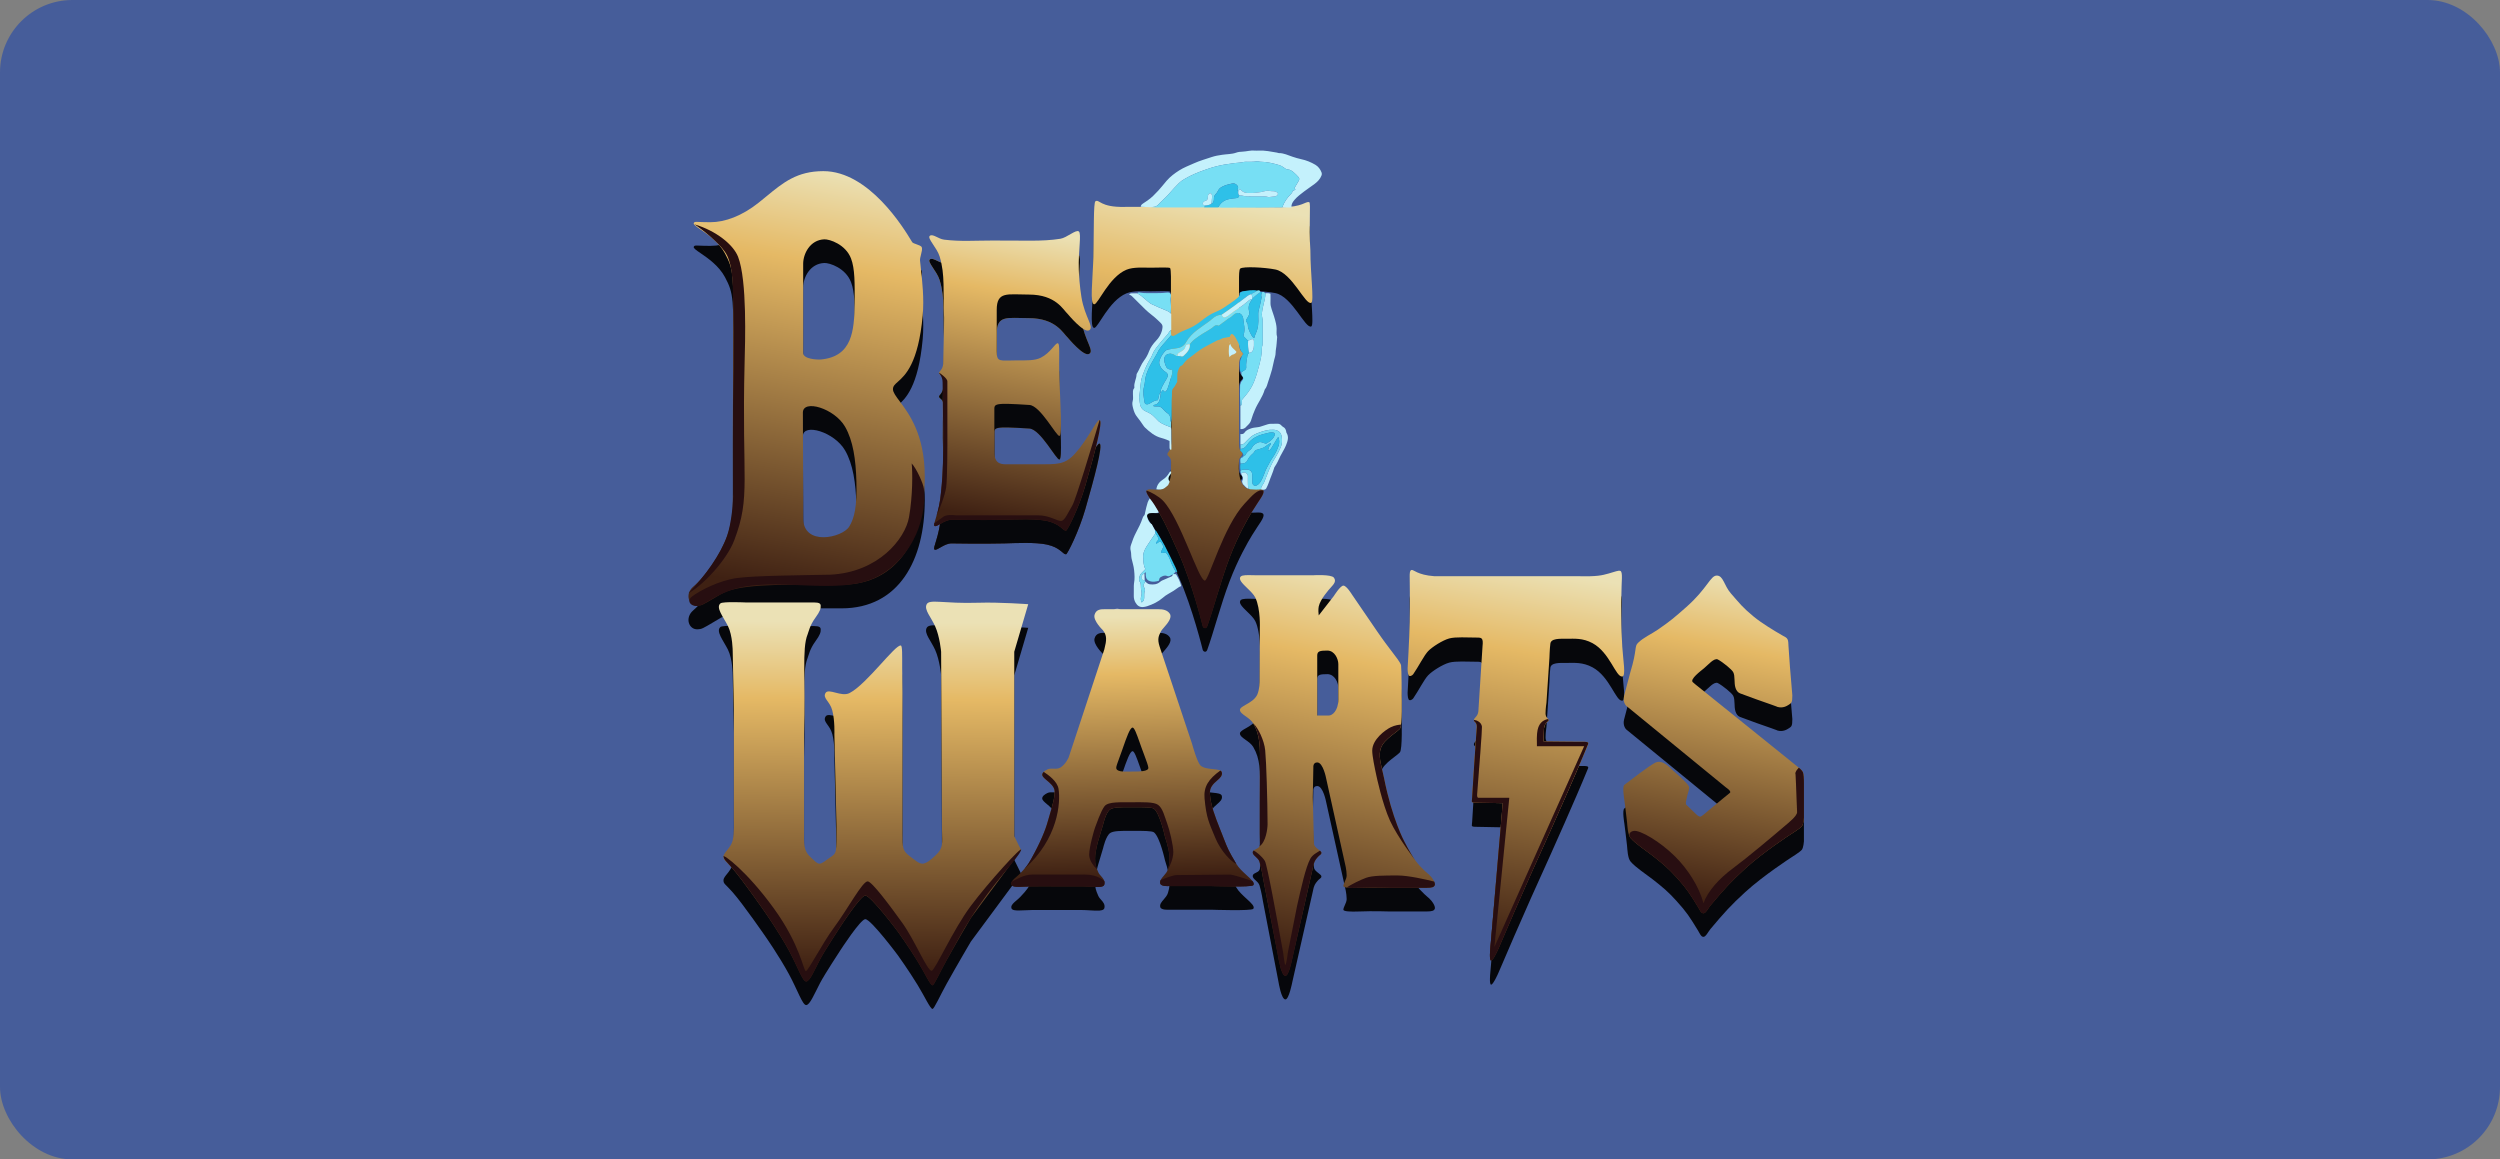 <?xml version="1.0" encoding="utf-8"?>
<svg xmlns="http://www.w3.org/2000/svg" width="138" height="64" viewBox="0 0 138 64" fill="none">
<rect x="0" y="0" width="138" height="64" fill="#808080" stroke="none"/>
<rect width="138" height="64" rx="4" fill="#465D9A"/>
<g clip-path="url(#clip0_6170_16288)">
<path d="M95.539 34.052C95.169 33.628 95.129 33.074 94.768 33.074C94.407 33.074 94.259 33.775 93.078 34.818C92.427 35.392 92.214 35.574 91.519 36.056C91.15 36.311 90.734 36.48 90.419 36.789C90.203 37.001 90.386 37.131 89.992 38.418C89.796 39.201 89.779 39.184 89.648 39.722C89.564 40.064 89.762 40.26 89.762 40.26L95.277 44.773C95.277 44.773 95.598 44.981 95.49 45.069C95.31 45.215 95.113 45.376 95.113 45.376L94.325 46.028C94.325 46.028 94.013 46.305 93.898 46.37C93.787 46.433 93.586 46.207 93.586 46.207C93.586 46.207 93.299 45.938 93.094 45.734C93.029 45.669 93.055 45.596 93.144 45.197C93.176 45.049 93.283 44.83 93.225 44.708C93.125 44.496 92.339 43.828 92.339 43.828C91.995 43.486 91.68 43.228 91.338 43.421C90.919 43.657 90.14 44.268 89.664 44.626C89.535 44.724 89.664 45.457 89.664 45.457C89.664 45.457 89.786 46.411 89.812 46.679C89.834 46.905 89.848 47.372 90.009 47.559C90.287 47.885 90.895 48.28 91.224 48.537C91.806 48.992 92.083 49.224 92.552 49.743C93.109 50.357 93.275 50.622 93.734 51.372C93.826 51.522 93.894 51.715 94.03 51.715C94.161 51.715 94.297 51.425 94.424 51.274C95.162 50.395 95.536 49.975 96.343 49.238C97.34 48.328 98.855 47.347 98.855 47.347C98.855 47.347 99.369 47.028 99.462 46.907C99.555 46.787 99.577 46.435 99.577 46.435V44.529C99.577 44.317 99.565 44.014 99.511 43.909C99.457 43.804 99.298 43.682 99.298 43.682L93.734 39.201C93.734 39.201 93.508 39.025 93.439 38.956C93.275 38.793 93.866 38.353 94.063 38.19C94.308 37.987 94.606 37.619 94.817 37.701C95.097 37.848 95.593 38.255 95.671 38.402C95.793 38.63 95.704 38.989 95.802 39.282C95.844 39.408 95.924 39.528 96.048 39.575C96.632 39.797 97.312 40.036 97.771 40.194C98.087 40.303 98.116 40.325 98.116 40.325C98.412 40.406 98.622 40.283 98.756 40.194L98.762 40.191C98.892 40.105 98.937 40.075 98.937 39.689L98.805 38.117C98.773 37.73 98.751 37.286 98.723 36.952C98.715 36.854 98.723 36.691 98.674 36.593C98.622 36.489 98.523 36.458 98.362 36.365C97.963 36.134 97.251 35.709 96.803 35.339C96.175 34.82 96.048 34.633 95.539 34.052Z" fill="#06070B"/>
<path d="M87.055 33.139H79.161C78.242 33.073 78.028 32.764 77.913 32.796C77.814 32.825 77.815 33.008 77.815 33.139C77.815 33.139 77.837 34.688 77.815 35.68C77.793 36.68 77.7 38.239 77.7 38.239C77.7 38.418 77.722 38.624 77.799 38.646C77.913 38.678 78.012 38.548 78.012 38.548C78.308 38.119 78.609 37.512 78.833 37.277C79.056 37.042 79.637 36.674 79.998 36.577C80.359 36.479 80.986 36.528 81.524 36.528C81.787 36.528 81.885 36.544 81.836 37L81.606 40.598C81.573 40.894 81.377 40.937 81.36 41.074C81.341 41.224 81.573 41.139 81.508 41.611L81.376 43.534L81.311 44.585L81.278 45.111L81.262 45.373C81.262 45.373 81.245 45.506 81.245 45.571C81.245 45.652 81.459 45.64 81.459 45.64L81.672 45.644L82.099 45.652L82.952 45.669L82.263 53.718C82.263 53.718 82.197 54.353 82.312 54.353C82.427 54.353 82.706 53.718 82.706 53.718C82.706 53.718 84.085 50.464 85.594 47.168C85.594 47.168 86.973 44.104 87.662 42.41C87.735 42.231 87.432 42.296 86.71 42.279L85.2 42.263C85.2 42.263 85.2 41.97 85.217 41.709C85.217 41.188 85.48 41.171 85.48 41.106C85.48 40.976 85.314 40.96 85.314 40.715C85.314 40.438 85.364 40.129 85.364 40.129L85.528 37.652C85.528 37.652 85.545 37.114 85.578 36.886C85.594 36.56 86.103 36.593 86.497 36.593C86.891 36.593 87.367 36.544 87.908 36.837C88.87 37.358 89.188 38.72 89.549 38.678C89.763 38.654 89.597 37.798 89.549 37.033C89.51 36.401 89.5 35.843 89.5 35.843C89.5 35.843 89.485 34.959 89.5 34.246C89.5 33.399 89.599 32.892 89.435 32.845C89.32 32.813 89.156 32.894 88.795 32.992C88.434 33.09 88.187 33.171 87.055 33.139Z" fill="#06070B"/>
<path fill-rule="evenodd" clip-rule="evenodd" d="M70.971 33.058H69.412C69.325 33.058 69.236 33.056 69.149 33.054C68.855 33.046 68.581 33.038 68.493 33.123C68.336 33.274 68.582 33.511 68.848 33.768C69.028 33.942 69.217 34.125 69.297 34.297C69.593 34.927 69.543 35.991 69.543 35.991L69.527 38.892C69.527 38.892 69.533 39.375 69.396 39.657C69.269 39.917 68.994 40.074 68.771 40.2C68.59 40.303 68.444 40.386 68.444 40.488C68.444 40.617 68.591 40.721 68.76 40.842C68.914 40.951 69.086 41.073 69.182 41.238C69.568 41.894 69.561 42.551 69.548 43.612C69.546 43.815 69.543 44.033 69.543 44.269V47.316C69.543 47.456 69.547 47.57 69.55 47.663C69.556 47.847 69.56 47.951 69.527 48.016C69.486 48.099 69.401 48.14 69.323 48.178C69.232 48.222 69.15 48.262 69.15 48.358C69.15 48.449 69.227 48.519 69.313 48.598C69.399 48.675 69.492 48.761 69.527 48.88C69.642 49.271 69.713 49.743 69.713 49.743L70.577 54.224C70.577 54.224 70.725 55.169 70.955 55.169C71.152 55.169 71.332 54.224 71.332 54.224L72.465 49.222C72.527 48.866 72.604 48.775 72.717 48.641C72.723 48.634 72.729 48.626 72.735 48.619C72.785 48.559 72.829 48.527 72.862 48.501C72.912 48.464 72.94 48.442 72.941 48.375C72.941 48.321 72.87 48.267 72.788 48.203C72.671 48.114 72.53 48.006 72.53 47.853L72.465 45.311L72.497 43.666C72.497 43.666 72.465 43.389 72.711 43.389C73.039 43.389 73.203 44.269 73.203 44.269L74.237 48.945C74.237 48.945 74.336 49.319 74.336 49.63C74.336 49.741 74.283 49.859 74.234 49.968C74.192 50.061 74.154 50.148 74.155 50.216C74.157 50.314 74.553 50.334 75.025 50.314C75.767 50.281 76.715 50.314 76.715 50.314H78.734C79.079 50.314 79.152 50.259 79.194 50.183C79.265 50.055 79.062 49.743 78.882 49.581C78.882 49.581 78.448 49.24 78.127 48.798C77.849 48.417 77.519 47.755 77.519 47.755C77.519 47.755 76.847 46.517 76.403 44.269C76.373 44.112 76.337 43.962 76.302 43.818C76.174 43.282 76.065 42.825 76.305 42.427C76.458 42.174 76.752 41.949 76.985 41.771C77.108 41.677 77.214 41.596 77.273 41.531C77.421 41.368 77.372 39.722 77.372 39.722C77.372 39.722 77.372 38.256 77.339 38.028C77.32 37.9 77.035 37.531 76.808 37.236C76.776 37.194 76.745 37.154 76.715 37.115C76.346 36.633 76.042 36.187 76.042 36.187L74.615 34.101C74.615 34.101 74.327 33.629 74.155 33.629C73.983 33.629 73.63 34.199 73.63 34.199L72.793 35.274C72.776 35.171 72.763 34.931 72.793 34.785C72.875 34.378 73.379 33.821 73.466 33.726C73.63 33.547 73.778 33.384 73.63 33.189C73.482 32.993 72.465 33.058 72.465 33.058H70.971ZM72.711 40.798V37.49C72.711 37.246 72.859 37.213 73.269 37.213C73.678 37.213 73.876 37.686 73.876 37.963V39.918C73.876 40.544 73.526 40.809 73.351 40.798H72.711Z" fill="#06070B"/>
<path fill-rule="evenodd" clip-rule="evenodd" d="M62.437 34.932H63.931C64.184 34.932 64.429 34.968 64.57 35.176C64.723 35.401 64.437 35.728 64.243 35.95C64.174 36.029 64.116 36.095 64.095 36.138C64.087 36.152 64.08 36.166 64.073 36.18C63.96 36.402 63.873 36.572 64.013 37.001L65.801 42.362C65.801 42.362 66.082 43.395 66.277 43.568C66.433 43.705 66.71 43.733 66.955 43.758C67.198 43.783 67.41 43.804 67.443 43.926C67.495 44.121 67.351 44.247 67.184 44.392C66.987 44.564 66.76 44.763 66.786 45.132C66.832 45.763 67.058 46.338 67.363 47.113C67.389 47.179 67.416 47.246 67.443 47.315C67.477 47.401 67.507 47.479 67.534 47.549C67.796 48.219 67.799 48.228 68.247 48.994C68.376 49.215 68.606 49.424 68.807 49.608C69.066 49.844 69.279 50.038 69.182 50.167C69.085 50.295 66.868 50.216 66.868 50.216H64.505C64.505 50.216 64.088 50.248 64.046 50.069C64.008 49.913 64.117 49.789 64.236 49.651C64.329 49.544 64.428 49.43 64.472 49.286C64.574 48.951 64.575 48.777 64.538 48.423C64.499 48.061 64.308 47.494 64.308 47.494C64.308 47.494 64.029 46.207 63.701 45.947C63.592 45.86 63.057 45.863 62.644 45.865C62.577 45.865 62.512 45.865 62.453 45.865C62.418 45.865 62.383 45.865 62.348 45.865C61.868 45.863 61.472 45.862 61.288 45.979C61.043 46.136 60.894 46.81 60.894 46.81L60.616 47.739C60.616 47.739 60.451 48.293 60.451 48.684C60.451 49.041 60.488 49.129 60.625 49.45L60.632 49.466C60.66 49.533 60.716 49.596 60.775 49.662C60.89 49.79 61.014 49.929 60.96 50.134C60.916 50.299 60.56 50.276 60.155 50.251C59.998 50.242 59.835 50.232 59.68 50.232C59.472 50.232 59.316 50.232 59.18 50.232C58.949 50.233 58.771 50.233 58.482 50.232C58.109 50.23 57.88 50.23 57.592 50.231C57.424 50.231 57.236 50.232 56.988 50.232C56.84 50.235 56.704 50.241 56.581 50.247C56.09 50.269 55.81 50.281 55.823 50.069C55.831 49.939 55.959 49.831 56.106 49.706C56.175 49.647 56.248 49.585 56.316 49.515C56.693 49.124 56.794 48.947 56.923 48.716C57.432 47.804 57.711 47.12 57.842 46.631C57.87 46.525 57.907 46.401 57.947 46.269C58.09 45.791 58.267 45.197 58.203 44.904C58.158 44.699 57.962 44.533 57.793 44.391C57.652 44.272 57.53 44.169 57.53 44.073C57.53 43.942 57.678 43.846 57.809 43.779C57.914 43.726 58.033 43.73 58.153 43.735C58.29 43.74 58.427 43.745 58.548 43.665C58.843 43.47 58.991 43.111 58.991 43.111L59.68 41.026L60.96 37.147C61.092 36.626 61.108 36.382 60.878 36.089C60.878 36.089 60.329 35.567 60.419 35.241C60.504 34.93 60.78 34.931 60.996 34.932C61.006 34.932 61.016 34.932 61.026 34.932H62.437ZM63.389 43.682C63.405 43.894 62.88 43.894 62.503 43.894C62.452 43.894 62.399 43.894 62.345 43.895C61.998 43.901 61.616 43.907 61.616 43.682C61.616 43.603 61.687 43.41 61.788 43.137C61.835 43.009 61.889 42.864 61.945 42.704C61.959 42.663 61.973 42.623 61.987 42.582C62.185 42.014 62.376 41.466 62.519 41.466C62.618 41.466 62.745 41.825 62.901 42.264C62.936 42.364 62.973 42.468 63.011 42.574C63.06 42.708 63.107 42.833 63.149 42.946C63.286 43.315 63.38 43.567 63.389 43.682Z" fill="#06070B"/>
<path d="M42.349 34.558H44.679C45.024 34.558 45.29 34.539 45.303 34.722C45.315 34.893 45.27 35.047 45.008 35.406C44.697 35.83 44.639 36.177 44.581 36.318C44.253 37.117 44.479 38.782 44.384 41.842V47.121C44.384 47.903 44.329 48.252 44.778 48.653C44.942 48.799 45.09 48.979 45.237 48.979C45.385 48.979 45.56 48.812 45.795 48.653C46.206 48.376 46.173 48.441 46.173 46.828L46.058 41.842C46.058 41.842 46.091 41.089 45.943 40.522C45.808 40.005 45.402 39.854 45.566 39.561C45.73 39.267 46.44 39.794 46.895 39.561C47.847 39.072 49.439 36.84 49.73 36.938C49.814 36.965 49.799 37.483 49.8 38.127L49.816 39.561V47.3C49.816 48.115 49.816 48.262 50.227 48.572C50.489 48.769 50.719 48.979 50.916 48.979C51.113 48.979 51.392 48.767 51.622 48.539C52.098 48.115 51.999 47.866 51.999 47.154C51.999 46.453 51.99 45.313 51.99 45.313L51.95 37.28C51.95 37.28 51.879 36.452 51.622 35.878C51.389 35.361 51.01 34.972 51.146 34.672C51.293 34.347 52.048 34.64 54.034 34.575C55.162 34.538 56.758 34.656 56.758 34.656L55.987 37.28V47.463L56.365 48.229L53.591 51.977C53.591 51.977 52.867 53.206 52.262 54.29C51.89 54.958 51.568 55.692 51.474 55.692C51.352 55.692 51.043 55.01 50.653 54.372C50.155 53.557 49.57 52.743 49.57 52.743C49.57 52.743 48.077 50.738 47.765 50.738C47.502 50.738 46.403 52.433 46.403 52.433C46.403 52.433 45.52 53.779 45.27 54.258C44.932 54.909 44.701 55.48 44.499 55.48C44.297 55.48 44.029 54.656 43.547 53.769C43.01 52.78 42.267 51.716 42.267 51.716C42.267 51.716 41.026 49.914 40.445 49.256C40.015 48.769 39.937 48.799 39.937 48.588C39.937 48.36 40.337 48.129 40.445 47.692C40.539 47.312 40.511 46.584 40.511 46.584V40.473L40.445 37.247C40.445 37.247 40.444 36.385 40.183 35.862C39.927 35.351 39.493 34.836 39.772 34.608C39.902 34.502 41.151 34.558 41.151 34.558H42.349Z" fill="#06070B"/>
<path d="M62.076 12.724C60.714 12.757 60.681 12.278 60.468 12.415C60.354 12.488 60.392 14.009 60.353 15.494C60.318 16.803 60.145 18.101 60.402 18.101C60.615 18.101 61.206 16.602 62.175 16.195C62.564 16.031 63.159 16.081 63.487 16.081C63.848 16.081 64.521 16.048 64.587 16.097C64.653 16.146 64.636 16.994 64.636 16.994V22.843C64.636 24.016 64.669 24.212 64.669 25.548C64.669 26.232 64.436 26.244 64.439 26.379C64.443 26.508 64.643 26.509 64.643 26.802C64.643 27.038 64.636 27.177 64.636 27.405C64.636 27.748 64.539 27.948 64.292 28.187C63.984 28.484 63.407 28.197 63.29 28.383C63.208 28.513 63.591 28.929 64.013 29.654C64.361 30.253 64.714 31.063 65.063 31.837C65.834 33.581 66.392 35.878 66.392 35.878C66.392 35.878 66.425 35.976 66.524 35.976C66.606 35.976 66.638 35.878 66.638 35.878C66.978 34.949 67.379 33.388 67.869 32.098C68.343 30.853 68.887 29.915 69.117 29.54C69.529 28.868 69.806 28.578 69.74 28.383C69.609 28.171 68.996 28.423 68.739 28.204C68.28 27.813 68.394 26.916 68.394 26.737C68.394 26.558 68.551 26.513 68.575 26.379C68.611 26.175 68.394 26.33 68.394 25.841V21.491C68.394 20.888 68.608 21.034 68.608 20.839C68.608 20.643 68.394 20.839 68.394 20.138V16.586C68.394 16.586 68.394 16.182 68.46 16.13C68.624 15.999 69.8 16.06 70.397 16.179C71.332 16.364 72.054 18.17 72.383 18.02C72.545 17.945 72.333 16.423 72.333 15.12C72.235 13.739 72.374 12.492 72.268 12.464C72.054 12.407 71.907 12.741 70.741 12.741C69.576 12.741 62.89 12.705 62.076 12.724Z" fill="#06070B"/>
<path d="M62.076 11.421C60.714 11.453 60.681 10.974 60.468 11.111C60.354 11.184 60.392 12.705 60.353 14.191C60.318 15.499 60.145 16.798 60.402 16.798C60.615 16.798 61.206 15.299 62.175 14.891C62.564 14.727 63.159 14.777 63.487 14.777C63.848 14.777 64.521 14.745 64.587 14.794C64.653 14.842 64.636 15.69 64.636 15.69V21.539C64.636 22.712 64.669 22.908 64.669 24.244C64.669 24.928 64.436 24.941 64.439 25.075C64.443 25.204 64.643 25.205 64.643 25.499C64.643 25.734 64.636 25.873 64.636 26.102C64.636 26.444 64.539 26.645 64.292 26.884C63.984 27.181 63.407 26.893 63.29 27.079C63.208 27.21 63.591 27.625 64.013 28.35C64.361 28.95 64.714 29.759 65.063 30.534C65.834 32.277 66.392 34.574 66.392 34.574C66.392 34.574 66.425 34.672 66.524 34.672C66.606 34.672 66.638 34.574 66.638 34.574C66.978 33.646 67.379 32.084 67.869 30.794C68.343 29.55 68.887 28.611 69.117 28.236C69.529 27.564 69.806 27.275 69.74 27.079C69.609 26.867 68.996 27.119 68.739 26.9C68.28 26.509 68.394 25.613 68.394 25.433C68.394 25.254 68.551 25.21 68.575 25.075C68.611 24.871 68.394 25.026 68.394 24.537V20.187C68.394 19.584 68.608 19.731 68.608 19.535C68.608 19.34 68.394 19.535 68.394 18.834V15.282C68.394 15.282 68.394 14.878 68.46 14.826C68.624 14.696 69.8 14.757 70.397 14.875C71.332 15.061 72.054 16.867 72.383 16.716C72.545 16.642 72.333 15.119 72.333 13.816C72.235 12.435 72.374 11.188 72.268 11.16C72.054 11.103 71.907 11.437 70.741 11.437C69.576 11.437 62.89 11.401 62.076 11.421Z" fill="url(#paint0_linear_6170_16288)"/>
<path d="M69.117 28.236C69.529 27.564 69.806 27.275 69.74 27.079C69.428 26.981 69.117 27.356 68.706 27.796C67.525 29.063 66.721 32.049 66.507 32.049C66.162 32.049 65.161 28.643 64.193 27.633C63.959 27.389 63.509 27.15 63.291 27.079C63.208 27.209 63.591 27.625 64.013 28.35C64.361 28.95 64.714 29.759 65.063 30.534C65.834 32.277 66.392 34.574 66.392 34.574C66.392 34.574 66.425 34.672 66.524 34.672C66.606 34.672 66.638 34.574 66.638 34.574C66.978 33.645 67.379 32.084 67.869 30.794C68.343 29.55 68.887 28.611 69.117 28.236Z" fill="#280E10"/>
<path fill-rule="evenodd" clip-rule="evenodd" d="M41.873 12.497C40.954 13.227 40.019 13.572 39.215 13.572C38.934 13.572 38.743 13.564 38.611 13.559C38.367 13.549 38.328 13.547 38.296 13.621C38.263 13.696 38.429 13.81 38.677 13.979C39.074 14.251 39.681 14.667 40.019 15.299C40.505 16.21 40.503 16.48 40.474 20.208C40.47 20.681 40.466 21.209 40.462 21.801C40.45 23.663 40.454 25.355 40.456 26.68C40.459 28.03 40.461 28.999 40.446 29.377C40.364 31.382 38.926 33.125 38.263 33.695C37.791 34.101 38.017 34.761 38.509 34.738C38.738 34.728 38.767 34.71 39.49 34.28C39.579 34.227 39.678 34.168 39.789 34.103C40.696 33.565 42.828 33.572 45.465 33.579C45.787 33.58 46.116 33.581 46.452 33.581C49.636 33.581 51.047 30.893 51.047 27.618C51.047 25.306 50.179 24.147 49.664 23.459C49.449 23.172 49.295 22.967 49.291 22.795C49.288 22.622 49.398 22.524 49.564 22.377C49.964 22.022 50.689 21.379 50.933 18.721C51.018 17.787 50.906 16.793 50.832 16.134C50.812 15.96 50.795 15.81 50.785 15.691C50.778 15.604 50.808 15.481 50.84 15.358C50.878 15.204 50.918 15.048 50.883 14.957C50.856 14.884 50.72 14.836 50.591 14.791C50.491 14.756 50.395 14.723 50.358 14.68C50.351 14.672 50.328 14.634 50.292 14.574C49.909 13.941 47.982 10.753 45.451 10.753C43.999 10.753 43.238 11.379 42.312 12.14C42.171 12.256 42.026 12.376 41.873 12.497ZM44.319 24.082C44.319 23.332 46.058 23.837 46.649 24.864C47.09 25.63 47.24 26.67 47.273 27.862C47.312 29.28 47.164 29.899 46.879 30.371C46.505 30.991 44.302 31.496 44.335 29.866C44.343 29.488 44.336 28.273 44.33 26.953C44.324 25.95 44.319 24.886 44.319 24.082ZM45.5 14.517C44.712 14.55 44.335 15.315 44.335 15.87V20.791C44.335 21.133 45.119 21.168 45.32 21.149C47.043 20.985 47.158 19.568 47.174 18.053C47.186 16.943 47.191 16.136 46.977 15.576C46.68 14.797 45.796 14.505 45.5 14.517Z" fill="#06070B"/>
<path d="M95.539 32.749C95.169 32.325 95.129 31.771 94.768 31.771C94.407 31.771 94.259 32.472 93.078 33.515C92.427 34.089 92.214 34.272 91.519 34.753C91.15 35.008 90.734 35.178 90.419 35.486C90.203 35.698 90.386 35.828 89.992 37.116C89.796 37.898 89.779 37.881 89.648 38.419C89.564 38.761 89.762 38.957 89.762 38.957L95.277 43.47C95.277 43.47 95.598 43.678 95.49 43.766C95.31 43.913 95.113 44.073 95.113 44.073L94.325 44.725C94.325 44.725 94.013 45.002 93.898 45.067C93.787 45.13 93.586 44.904 93.586 44.904C93.586 44.904 93.299 44.635 93.094 44.432C93.029 44.366 93.055 44.293 93.144 43.894C93.176 43.746 93.283 43.527 93.225 43.405C93.125 43.193 92.339 42.525 92.339 42.525C91.995 42.183 91.68 41.925 91.338 42.118C90.919 42.355 90.14 42.965 89.664 43.324C89.535 43.421 89.664 44.155 89.664 44.155C89.664 44.155 89.786 45.108 89.812 45.377C89.834 45.602 89.848 46.069 90.009 46.257C90.287 46.582 90.895 46.977 91.224 47.234C91.806 47.69 92.083 47.921 92.552 48.44C93.109 49.054 93.275 49.319 93.734 50.069C93.826 50.22 93.894 50.412 94.03 50.412C94.161 50.412 94.297 50.122 94.424 49.971C95.162 49.092 95.536 48.673 96.343 47.935C97.34 47.025 98.855 46.045 98.855 46.045C98.855 46.045 99.369 45.726 99.462 45.605C99.555 45.484 99.577 45.132 99.577 45.132V43.226C99.577 43.014 99.565 42.712 99.511 42.607C99.457 42.502 99.298 42.379 99.298 42.379L93.734 37.898C93.734 37.898 93.508 37.722 93.439 37.653C93.275 37.49 93.866 37.05 94.063 36.888C94.308 36.684 94.606 36.317 94.817 36.399C95.097 36.545 95.593 36.953 95.671 37.099C95.793 37.327 95.704 37.686 95.802 37.979C95.844 38.105 95.924 38.225 96.048 38.272C96.632 38.494 97.312 38.733 97.771 38.892C98.087 39.001 98.116 39.022 98.116 39.022C98.412 39.103 98.622 38.981 98.756 38.892L98.762 38.888C98.892 38.802 98.937 38.772 98.937 38.386L98.805 36.814C98.773 36.427 98.751 35.983 98.723 35.649C98.715 35.551 98.723 35.388 98.674 35.291C98.622 35.186 98.523 35.155 98.362 35.062C97.963 34.832 97.251 34.406 96.803 34.036C96.175 33.517 96.048 33.33 95.539 32.749Z" fill="url(#paint1_linear_6170_16288)"/>
<path d="M87.055 31.805H79.161C78.242 31.739 78.028 31.43 77.913 31.462C77.814 31.491 77.815 31.674 77.815 31.805C77.815 31.805 77.837 33.354 77.815 34.346C77.793 35.346 77.7 36.905 77.7 36.905C77.7 37.084 77.722 37.29 77.799 37.312C77.913 37.344 78.012 37.214 78.012 37.214C78.308 36.785 78.609 36.178 78.833 35.943C79.056 35.709 79.637 35.34 79.998 35.242C80.359 35.145 80.986 35.194 81.524 35.194C81.787 35.194 81.885 35.21 81.836 35.666L81.606 39.264C81.573 39.56 81.377 39.603 81.36 39.74C81.341 39.89 81.573 39.805 81.508 40.277L81.376 42.2L81.311 43.251L81.278 43.776L81.262 44.039C81.262 44.039 81.245 44.172 81.245 44.237C81.245 44.318 81.459 44.306 81.459 44.306L81.672 44.31L82.099 44.318L82.952 44.335L82.263 52.384C82.263 52.384 82.197 53.019 82.312 53.019C82.427 53.019 82.706 52.384 82.706 52.384C82.706 52.384 84.085 49.13 85.594 45.834C85.594 45.834 86.973 42.77 87.662 41.076C87.735 40.897 87.432 40.962 86.71 40.945L85.2 40.929C85.2 40.929 85.2 40.636 85.217 40.375C85.217 39.854 85.48 39.837 85.48 39.772C85.48 39.642 85.314 39.626 85.314 39.381C85.314 39.104 85.364 38.795 85.364 38.795L85.528 36.318C85.528 36.318 85.545 35.78 85.578 35.552C85.594 35.226 86.103 35.259 86.497 35.259C86.891 35.259 87.367 35.21 87.908 35.503C88.87 36.024 89.188 37.386 89.549 37.344C89.763 37.32 89.597 36.465 89.549 35.699C89.51 35.067 89.5 34.509 89.5 34.509C89.5 34.509 89.485 33.626 89.5 32.913C89.5 32.065 89.599 31.558 89.435 31.511C89.32 31.479 89.156 31.56 88.795 31.658C88.434 31.756 88.187 31.837 87.055 31.805Z" fill="url(#paint2_linear_6170_16288)"/>
<path fill-rule="evenodd" clip-rule="evenodd" d="M70.971 31.756H69.412C69.325 31.756 69.236 31.754 69.149 31.751C68.855 31.744 68.581 31.736 68.493 31.821C68.336 31.971 68.582 32.209 68.848 32.466C69.028 32.64 69.217 32.823 69.297 32.994C69.593 33.625 69.543 34.689 69.543 34.689L69.527 37.589C69.527 37.589 69.533 38.072 69.396 38.355C69.269 38.615 68.994 38.772 68.771 38.898C68.59 39.001 68.444 39.084 68.444 39.186C68.444 39.314 68.591 39.419 68.76 39.539C68.914 39.649 69.086 39.771 69.182 39.936C69.568 40.592 69.561 41.249 69.548 42.31C69.546 42.513 69.543 42.731 69.543 42.966V46.013C69.543 46.153 69.547 46.267 69.55 46.361C69.556 46.545 69.56 46.649 69.527 46.714C69.486 46.796 69.401 46.837 69.323 46.876C69.232 46.92 69.15 46.96 69.15 47.056C69.15 47.146 69.227 47.217 69.313 47.295C69.399 47.373 69.492 47.458 69.527 47.578C69.642 47.968 69.713 48.441 69.713 48.441L70.577 52.922C70.577 52.922 70.725 53.867 70.955 53.867C71.152 53.867 71.332 52.922 71.332 52.922L72.465 47.92C72.527 47.564 72.604 47.473 72.717 47.339C72.723 47.332 72.729 47.324 72.735 47.317C72.785 47.257 72.829 47.224 72.862 47.199C72.912 47.162 72.94 47.14 72.941 47.072C72.941 47.018 72.87 46.964 72.788 46.901C72.671 46.812 72.53 46.704 72.53 46.551L72.465 44.009L72.497 42.363C72.497 42.363 72.465 42.086 72.711 42.086C73.039 42.086 73.203 42.966 73.203 42.966L74.237 47.643C74.237 47.643 74.336 48.017 74.336 48.327C74.336 48.438 74.283 48.557 74.234 48.666C74.192 48.76 74.154 48.846 74.155 48.913C74.157 49.011 74.553 49.032 75.025 49.011C75.767 48.979 76.715 49.011 76.715 49.011H78.734C79.079 49.011 79.152 48.957 79.194 48.881C79.265 48.752 79.062 48.441 78.882 48.278C78.882 48.278 78.448 47.938 78.127 47.496C77.849 47.115 77.519 46.453 77.519 46.453C77.519 46.453 76.847 45.215 76.403 42.966C76.373 42.81 76.337 42.66 76.302 42.516C76.174 41.979 76.065 41.523 76.305 41.125C76.458 40.872 76.752 40.647 76.985 40.469C77.108 40.375 77.214 40.294 77.273 40.229C77.421 40.066 77.372 38.42 77.372 38.42C77.372 38.42 77.372 36.954 77.339 36.726C77.32 36.597 77.035 36.228 76.808 35.934C76.776 35.892 76.745 35.851 76.715 35.813C76.346 35.331 76.042 34.885 76.042 34.885L74.615 32.799C74.615 32.799 74.327 32.326 74.155 32.326C73.983 32.326 73.63 32.897 73.63 32.897L72.793 33.972C72.776 33.869 72.763 33.629 72.793 33.483C72.875 33.076 73.379 32.518 73.466 32.424C73.63 32.245 73.778 32.082 73.63 31.886C73.482 31.691 72.465 31.756 72.465 31.756H70.971ZM72.711 39.496V36.188C72.711 35.944 72.859 35.911 73.269 35.911C73.678 35.911 73.876 36.383 73.876 36.66V38.616C73.876 39.242 73.526 39.507 73.351 39.496H72.711Z" fill="url(#paint3_linear_6170_16288)"/>
<path d="M42.349 33.255H44.679C45.024 33.255 45.29 33.235 45.303 33.418C45.315 33.589 45.27 33.744 45.008 34.102C44.697 34.526 44.639 34.873 44.581 35.015C44.253 35.813 44.479 37.479 44.384 40.538V45.817C44.384 46.6 44.329 46.948 44.778 47.349C44.942 47.496 45.09 47.675 45.237 47.675C45.385 47.675 45.56 47.508 45.795 47.349C46.206 47.072 46.173 47.137 46.173 45.524L46.058 40.538C46.058 40.538 46.091 39.785 45.943 39.218C45.808 38.701 45.402 38.55 45.566 38.257C45.73 37.964 46.44 38.491 46.895 38.257C47.847 37.768 49.439 35.536 49.73 35.634C49.814 35.662 49.799 36.179 49.8 36.823L49.816 38.257V45.997C49.816 46.812 49.816 46.958 50.227 47.268C50.489 47.466 50.719 47.675 50.916 47.675C51.113 47.675 51.392 47.463 51.622 47.235C52.098 46.812 51.999 46.562 51.999 45.85C51.999 45.15 51.99 44.009 51.99 44.009L51.95 35.976C51.95 35.976 51.879 35.148 51.622 34.575C51.389 34.057 51.01 33.668 51.146 33.369C51.293 33.043 52.048 33.336 54.034 33.271C55.162 33.234 56.758 33.352 56.758 33.352L55.987 35.976V46.16L56.365 46.925L53.591 50.673C53.591 50.673 52.867 51.902 52.262 52.987C51.89 53.654 51.568 54.388 51.474 54.388C51.352 54.388 51.043 53.706 50.653 53.068C50.155 52.253 49.57 51.439 49.57 51.439C49.57 51.439 48.077 49.435 47.765 49.435C47.502 49.435 46.403 51.13 46.403 51.13C46.403 51.13 45.52 52.475 45.27 52.954C44.932 53.605 44.701 54.176 44.499 54.176C44.297 54.176 44.029 53.352 43.547 52.466C43.01 51.476 42.267 50.413 42.267 50.413C42.267 50.413 41.026 48.61 40.445 47.952C40.015 47.465 39.937 47.496 39.937 47.284C39.937 47.056 40.337 46.825 40.445 46.388C40.539 46.008 40.511 45.28 40.511 45.28V39.17L40.445 35.943C40.445 35.943 40.444 35.081 40.183 34.559C39.927 34.047 39.493 33.532 39.772 33.304C39.902 33.198 41.151 33.255 41.151 33.255H42.349Z" fill="url(#paint4_linear_6170_16288)"/>
<path d="M52.114 14.532C51.799 14.493 51.49 14.19 51.326 14.32C51.162 14.45 51.72 14.975 51.868 15.461C52.18 16.487 52.048 17.367 52.114 18.85C52.114 19.73 52.081 20.186 52.065 21.359C52.06 21.685 51.835 21.815 51.835 21.88C51.835 22.027 52.065 22.011 52.065 22.304C52.065 22.664 52.016 23.673 52.065 25.253C52.065 26.473 52.065 27.323 51.95 28.414C51.852 29.669 51.458 30.256 51.589 30.337C51.72 30.418 52.114 29.995 52.524 29.995C52.918 29.995 54.001 30.027 55.446 29.995C56.048 29.981 57.156 29.921 57.792 30.06C58.531 30.221 58.662 30.598 58.843 30.598C58.918 30.598 59.556 29.334 59.91 28.105C60.407 26.38 60.902 24.555 60.697 24.487C60.55 24.439 60.057 25.547 59.352 26.329C58.778 26.965 58.383 26.931 57.234 26.931H55.675C55.353 26.931 54.888 26.98 54.888 26.264V23.966C54.888 23.591 54.806 23.526 56.824 23.656C57.434 23.696 58.318 25.404 58.482 25.367C58.646 25.331 58.528 23.558 58.482 22.304C58.433 20.952 58.531 20.251 58.383 20.251C58.236 20.251 57.997 20.773 57.448 21.049C57.114 21.218 56.639 21.196 56.168 21.196C55.183 21.196 55.019 21.326 55.019 20.691V18.41C55.019 17.367 55.61 17.562 56.791 17.562C58.301 17.562 58.695 18.421 58.941 18.638C58.941 18.638 59.828 19.713 60.123 19.534C60.418 19.355 59.877 18.817 59.696 17.709C59.598 17.108 59.558 16.487 59.549 16.177C59.516 15.151 59.713 14.19 59.549 14.076C59.384 13.961 58.891 14.426 58.531 14.483C57.497 14.646 56.504 14.572 54.756 14.581C53.788 14.581 53.05 14.646 52.114 14.532Z" fill="url(#paint5_linear_6170_16288)"/>
<path d="M52.114 14.532C51.799 14.493 51.49 14.19 51.326 14.32C51.162 14.45 51.72 14.975 51.868 15.461C52.18 16.487 52.048 17.367 52.114 18.85C52.114 19.73 52.081 20.186 52.065 21.359C52.06 21.685 51.835 21.815 51.835 21.88C51.835 22.027 52.065 22.011 52.065 22.304C52.065 22.664 52.016 23.673 52.065 25.253C52.065 26.473 52.065 27.323 51.95 28.414C51.852 29.669 51.458 30.256 51.589 30.337C51.72 30.418 52.114 29.995 52.524 29.995C52.918 29.995 54.001 30.027 55.446 29.995C56.048 29.981 57.156 29.921 57.792 30.06C58.531 30.221 58.662 30.598 58.843 30.598C58.918 30.598 59.556 29.334 59.91 28.105C60.407 26.38 60.902 24.555 60.697 24.487C60.55 24.439 60.057 25.547 59.352 26.329C58.778 26.965 58.383 26.931 57.234 26.931H55.675C55.353 26.931 54.888 26.98 54.888 26.264V23.966C54.888 23.591 54.806 23.526 56.824 23.656C57.434 23.696 58.318 25.404 58.482 25.367C58.646 25.331 58.528 23.558 58.482 22.304C58.433 20.952 58.531 20.251 58.383 20.251C58.236 20.251 57.997 20.773 57.448 21.049C57.114 21.218 56.639 21.196 56.168 21.196C55.183 21.196 55.019 21.326 55.019 20.691V18.41C55.019 17.367 55.61 17.562 56.791 17.562C58.301 17.562 58.695 18.421 58.941 18.638C58.941 18.638 59.828 19.713 60.123 19.534C60.418 19.355 59.877 18.817 59.696 17.709C59.598 17.108 59.558 16.487 59.549 16.177C59.516 15.151 59.713 14.19 59.549 14.076C59.384 13.961 58.891 14.426 58.531 14.483C57.497 14.646 56.504 14.572 54.756 14.581C53.788 14.581 53.05 14.646 52.114 14.532Z" fill="#06070B"/>
<path d="M52.114 13.229C51.799 13.191 51.49 12.887 51.326 13.017C51.162 13.148 51.72 13.672 51.868 14.158C52.18 15.184 52.048 16.064 52.114 17.547C52.114 18.427 52.081 18.883 52.065 20.056C52.06 20.382 51.835 20.512 51.835 20.578C51.835 20.724 52.065 20.708 52.065 21.001C52.065 21.361 52.016 22.37 52.065 23.951C52.065 25.17 52.065 26.02 51.95 27.111C51.852 28.366 51.458 28.953 51.589 29.034C51.72 29.116 52.114 28.692 52.524 28.692C52.918 28.692 54.001 28.725 55.446 28.692C56.048 28.678 57.156 28.618 57.792 28.757C58.531 28.918 58.662 29.295 58.843 29.295C58.918 29.295 59.556 28.031 59.91 26.802C60.407 25.078 60.902 23.252 60.697 23.185C60.55 23.136 60.057 24.244 59.352 25.026C58.778 25.662 58.383 25.629 57.234 25.629H55.675C55.353 25.629 54.888 25.678 54.888 24.961V22.663C54.888 22.288 54.806 22.223 56.824 22.354C57.434 22.393 58.318 24.101 58.482 24.065C58.646 24.028 58.528 22.255 58.482 21.001C58.433 19.649 58.531 18.948 58.383 18.948C58.236 18.948 57.997 19.47 57.448 19.747C57.114 19.915 56.639 19.893 56.168 19.893C55.183 19.893 55.019 20.024 55.019 19.388V17.107C55.019 16.064 55.61 16.26 56.791 16.26C58.301 16.26 58.695 17.118 58.941 17.335C58.941 17.335 59.828 18.41 60.123 18.231C60.418 18.052 59.877 17.515 59.696 16.406C59.598 15.805 59.558 15.184 59.549 14.875C59.516 13.848 59.713 12.887 59.549 12.773C59.384 12.659 58.891 13.123 58.531 13.18C57.497 13.343 56.504 13.269 54.756 13.278C53.788 13.278 53.05 13.343 52.114 13.229Z" fill="url(#paint6_linear_6170_16288)"/>
<path d="M61.86 33.647L61.482 33.645C61.542 33.618 61.606 33.605 61.672 33.605C61.737 33.605 61.801 33.62 61.86 33.647Z" fill="#F1F8F9"/>
<path d="M64.771 31.686L64.916 31.698C65.04 31.907 65.152 32.116 65.205 32.351C65.155 32.374 65.099 32.389 65.056 32.421C64.879 32.556 64.691 32.676 64.494 32.781C64.383 32.842 64.278 32.916 64.184 33C63.933 33.218 63.64 33.357 63.329 33.461C63.254 33.486 63.176 33.502 63.096 33.509C62.907 33.524 62.774 33.427 62.685 33.272C62.619 33.163 62.585 33.037 62.585 32.91C62.587 32.719 62.585 32.529 62.587 32.338C62.587 32.299 62.588 32.259 62.595 32.22C62.647 31.934 62.627 31.732 62.602 31.468C62.581 31.244 62.508 31.037 62.461 30.821C62.448 30.76 62.447 30.696 62.442 30.633C62.435 30.562 62.44 30.487 62.42 30.422C62.386 30.307 62.39 30.185 62.433 30.073C62.508 29.847 62.589 29.624 62.7 29.413C62.841 29.147 62.979 28.878 63.075 28.59C63.087 28.554 63.101 28.511 63.13 28.487C63.199 28.428 63.199 28.353 63.215 28.274C63.251 28.089 63.3 27.906 63.354 27.725C63.376 27.651 63.426 27.585 63.464 27.516C63.65 27.733 63.795 27.977 63.936 28.224C63.946 28.241 63.938 28.268 63.938 28.297C63.843 28.33 63.747 28.313 63.654 28.318C63.59 28.322 63.526 28.318 63.463 28.329C63.353 28.349 63.293 28.43 63.324 28.535C63.37 28.695 63.43 28.849 63.584 28.942L63.752 29.265L63.791 29.454C63.778 29.463 63.761 29.469 63.753 29.481C63.6 29.705 63.445 29.926 63.3 30.153C63.166 30.363 63.07 30.586 63.111 30.845C63.117 30.884 63.109 30.925 63.112 30.964C63.125 31.12 63.152 31.271 63.224 31.416L63.106 31.538C63.068 31.578 63.027 31.616 62.989 31.658C62.917 31.739 62.894 31.84 62.881 31.942C62.874 31.977 62.876 32.014 62.886 32.048C62.895 32.083 62.912 32.114 62.936 32.142C62.966 32.178 62.967 32.244 62.973 32.297C62.983 32.392 62.971 32.491 62.994 32.581C63.023 32.693 63.023 32.797 62.994 32.908C62.957 33.047 62.967 33.123 63.012 33.251C63.033 33.242 63.059 33.237 63.073 33.221C63.131 33.155 63.163 33.07 63.161 32.982C63.161 32.856 63.151 32.729 63.196 32.605C63.21 32.566 63.193 32.512 63.178 32.469C63.164 32.426 63.134 32.387 63.109 32.344C63.152 32.265 63.142 32.165 63.232 32.116C63.302 32.18 63.378 32.243 63.476 32.254C63.679 32.279 63.877 32.261 64.035 32.119C64.11 32.052 64.196 32.024 64.283 31.987C64.407 31.936 64.53 31.882 64.653 31.826C64.697 31.806 64.732 31.774 64.731 31.719L64.77 31.686H64.771ZM64.617 24.828C64.57 24.801 64.558 24.756 64.558 24.706V24.343C64.5 24.316 64.451 24.29 64.401 24.272C64.303 24.237 64.206 24.199 64.106 24.175C63.745 24.082 63.472 23.853 63.211 23.607C63.176 23.574 63.145 23.537 63.119 23.497C63.007 23.335 62.899 23.17 62.771 23.016C62.658 22.884 62.593 22.715 62.55 22.544C62.516 22.41 62.479 22.277 62.526 22.127C62.563 22.011 62.536 21.876 62.538 21.748C62.54 21.639 62.519 21.524 62.604 21.432C62.614 21.419 62.619 21.403 62.617 21.387C62.582 21.136 62.732 20.916 62.738 20.671C62.739 20.648 62.753 20.625 62.766 20.605C62.904 20.375 62.988 20.115 63.152 19.897C63.267 19.745 63.359 19.581 63.425 19.398C63.506 19.173 63.651 18.982 63.816 18.806C63.968 18.653 64.079 18.464 64.138 18.257C64.154 18.197 64.163 18.134 64.17 18.072C64.182 17.979 64.148 17.906 64.081 17.838C63.863 17.618 63.628 17.414 63.382 17.227C63.326 17.182 63.273 17.134 63.223 17.083L62.543 16.409C62.481 16.348 62.423 16.279 62.327 16.271C62.34 16.246 62.359 16.226 62.384 16.212C62.408 16.198 62.436 16.192 62.464 16.193L62.771 16.191C62.839 16.232 62.911 16.264 62.972 16.312C63.096 16.41 63.212 16.518 63.334 16.618C63.408 16.678 63.48 16.745 63.564 16.785C63.806 16.901 64.052 17.01 64.302 17.109C64.422 17.155 64.538 17.2 64.626 17.297C64.627 17.304 64.63 17.311 64.635 17.317C64.639 17.323 64.645 17.327 64.652 17.33V17.427L64.654 18.094L64.657 18.195C64.645 18.203 64.636 18.216 64.632 18.231C64.604 18.256 64.571 18.279 64.549 18.309C64.511 18.36 64.484 18.42 64.444 18.467C64.326 18.606 64.195 18.734 64.085 18.879C63.918 19.098 63.718 19.293 63.618 19.561C63.561 19.714 63.46 19.851 63.384 19.998C63.255 20.243 63.147 20.497 63.058 20.76C62.93 21.14 62.948 21.538 62.884 21.926C62.882 21.942 62.885 21.958 62.887 21.974C62.899 22.067 62.915 22.16 62.922 22.254C62.939 22.475 63.07 22.631 63.254 22.709C63.444 22.79 63.608 22.887 63.743 23.037C63.78 23.079 63.825 23.114 63.861 23.156C63.981 23.302 64.142 23.387 64.312 23.46C64.421 23.508 64.533 23.549 64.644 23.592C64.649 23.638 64.658 23.685 64.658 23.731C64.66 24.092 64.661 24.454 64.661 24.814L64.618 24.828H64.617Z" fill="#C4F1FC"/>
<path d="M64.639 26.015C64.663 26.082 64.641 26.144 64.601 26.192C64.493 26.322 64.46 26.455 64.563 26.599L64.482 26.778C64.417 26.833 64.356 26.895 64.285 26.942C64.146 27.036 63.989 27.03 63.831 27.007C63.861 26.761 64.011 26.586 64.207 26.461C64.347 26.372 64.442 26.257 64.526 26.124C64.555 26.078 64.572 26.021 64.639 26.015Z" fill="#C4F1FC"/>
<path d="M69.855 16.187C69.948 16.184 70.042 16.17 70.13 16.218C70.131 16.375 70.138 16.535 70.131 16.693C70.126 16.823 70.152 16.944 70.194 17.065C70.286 17.326 70.373 17.588 70.434 17.859C70.454 17.953 70.467 18.045 70.47 18.14C70.475 18.29 70.446 18.441 70.496 18.59C70.503 18.61 70.496 18.636 70.495 18.659C70.486 18.769 70.48 18.878 70.468 18.988C70.459 19.082 70.451 19.177 70.433 19.269C70.406 19.409 70.426 19.55 70.382 19.692C70.309 19.925 70.276 20.17 70.213 20.405C70.152 20.634 70.072 20.858 69.999 21.084C69.954 21.228 69.922 21.376 69.819 21.495C69.814 21.501 69.811 21.509 69.809 21.516C69.695 21.918 69.427 22.246 69.269 22.626C69.2 22.794 69.127 22.962 69.08 23.137C69.054 23.253 68.994 23.358 68.907 23.441C68.873 23.473 68.836 23.505 68.806 23.542C68.768 23.593 68.718 23.634 68.659 23.659C68.6 23.684 68.535 23.692 68.472 23.684L68.47 22.398C68.511 22.384 68.539 22.358 68.541 22.313C68.546 22.227 68.549 22.141 68.552 22.073L68.777 21.804C68.96 21.583 69.11 21.343 69.218 21.076C69.334 20.791 69.42 20.494 69.497 20.196C69.578 19.876 69.664 19.554 69.652 19.219C69.65 19.195 69.653 19.171 69.66 19.148C69.712 19.027 69.698 18.898 69.699 18.772C69.7 18.447 69.7 18.123 69.699 17.797C69.704 17.695 69.694 17.592 69.668 17.492C69.648 17.415 69.644 17.335 69.658 17.257C69.683 17.093 69.711 16.929 69.755 16.771C69.809 16.579 69.849 16.388 69.852 16.188L69.855 16.187ZM69.764 27.033L69.643 27.027C69.635 27.017 69.625 27.01 69.614 27.006C69.593 26.92 69.643 26.854 69.683 26.785C69.714 26.731 69.756 26.68 69.779 26.622C69.855 26.439 69.926 26.253 69.997 26.068C70.109 25.771 70.25 25.486 70.42 25.218C70.527 25.05 70.61 24.871 70.694 24.69C70.78 24.504 70.774 24.317 70.753 24.13C70.725 23.866 70.549 23.727 70.281 23.722C70.137 23.715 69.993 23.73 69.854 23.765C69.685 23.813 69.519 23.863 69.357 23.933C69.202 23.997 69.062 24.091 68.944 24.209C68.866 24.289 68.782 24.363 68.707 24.447C68.68 24.481 68.643 24.507 68.602 24.522C68.56 24.537 68.515 24.54 68.472 24.532V23.961C68.565 23.971 68.649 23.958 68.704 23.873C68.794 23.736 68.943 23.689 69.084 23.64C69.187 23.604 69.302 23.601 69.411 23.583C69.458 23.575 69.507 23.572 69.552 23.558C69.697 23.513 69.839 23.463 69.984 23.419C70.037 23.404 70.092 23.395 70.148 23.393C70.268 23.389 70.388 23.394 70.509 23.391C70.549 23.388 70.589 23.394 70.626 23.409C70.663 23.424 70.696 23.446 70.723 23.476C70.755 23.51 70.79 23.547 70.832 23.569C70.928 23.616 70.969 23.698 70.994 23.793C71.002 23.823 70.997 23.859 71.013 23.885C71.164 24.125 71.079 24.349 70.987 24.583C70.904 24.792 70.775 24.973 70.678 25.172C70.577 25.379 70.492 25.594 70.355 25.781C70.349 25.787 70.345 25.794 70.343 25.802C70.264 26.084 70.136 26.348 70.043 26.624C70.004 26.736 69.956 26.845 69.901 26.95C69.873 27.006 69.822 27.025 69.764 27.033Z" fill="#C4F1FC"/>
<path d="M71.291 11.425C71.29 11.436 71.288 11.447 71.285 11.458L70.799 11.448C70.802 11.424 70.799 11.399 70.808 11.377C70.902 11.128 71.057 10.918 71.24 10.728C71.285 10.681 71.332 10.645 71.34 10.575C71.346 10.529 71.386 10.517 71.427 10.506C71.455 10.5 71.48 10.484 71.507 10.472L71.458 10.373C71.535 10.244 71.611 10.114 71.688 9.983C71.735 9.9 71.732 9.836 71.667 9.766C71.58 9.673 71.494 9.577 71.394 9.498C71.302 9.427 71.208 9.357 71.074 9.353C71.003 9.35 70.927 9.296 70.866 9.248C70.791 9.188 70.706 9.143 70.614 9.115C70.277 9.018 69.94 8.93 69.585 8.93C69.505 8.93 69.422 8.888 69.35 8.905C69.198 8.942 69.047 8.925 68.896 8.931C68.824 8.935 68.75 8.921 68.681 8.938C68.448 8.992 68.206 8.983 67.972 9.029C67.839 9.054 67.704 9.066 67.571 9.088C67.226 9.15 66.888 9.242 66.559 9.361C66.153 9.502 65.754 9.662 65.384 9.883C65.264 9.948 65.155 10.03 65.06 10.126C64.902 10.294 64.736 10.452 64.589 10.632C64.428 10.829 64.232 10.996 64.051 11.176C63.977 11.249 63.911 11.337 63.823 11.382C63.735 11.425 63.624 11.421 63.523 11.439L62.97 11.414C62.97 11.332 63.022 11.284 63.083 11.242C63.168 11.184 63.254 11.127 63.341 11.069C63.568 10.916 63.753 10.717 63.938 10.521C64.101 10.348 64.243 10.156 64.399 9.977C64.599 9.747 64.841 9.566 65.098 9.403C65.356 9.24 65.64 9.136 65.916 9.011C66.231 8.869 66.561 8.778 66.885 8.669C67.071 8.607 67.269 8.572 67.468 8.544C67.725 8.505 67.992 8.516 68.244 8.425C68.354 8.384 68.478 8.376 68.597 8.371C68.82 8.36 69.037 8.29 69.263 8.312C69.334 8.319 69.407 8.316 69.479 8.312C69.825 8.296 70.161 8.368 70.498 8.426C70.528 8.432 70.559 8.451 70.59 8.451C70.862 8.446 71.1 8.57 71.348 8.652C71.506 8.704 71.667 8.754 71.83 8.788C72.107 8.846 72.365 8.952 72.606 9.094C72.765 9.188 72.878 9.336 72.947 9.512C72.97 9.572 72.969 9.638 72.943 9.697C72.868 9.891 72.725 10.031 72.568 10.152C72.379 10.298 72.174 10.422 71.987 10.569C71.805 10.711 71.616 10.845 71.465 11.023C71.366 11.139 71.277 11.261 71.29 11.426" fill="#C4F1FC"/>
<path d="M63.524 11.437C63.624 11.42 63.736 11.424 63.823 11.381C63.911 11.336 63.978 11.247 64.05 11.174C64.233 10.996 64.429 10.828 64.589 10.631C64.736 10.451 64.903 10.293 65.06 10.125C65.154 10.024 65.268 9.952 65.384 9.882C65.754 9.661 66.153 9.501 66.559 9.36C66.888 9.24 67.227 9.149 67.571 9.087C67.704 9.065 67.84 9.053 67.972 9.027C68.206 8.982 68.447 8.992 68.681 8.936C68.749 8.92 68.825 8.934 68.897 8.931C69.047 8.925 69.198 8.94 69.35 8.905C69.422 8.887 69.506 8.929 69.585 8.929C69.94 8.929 70.278 9.018 70.614 9.115C70.709 9.141 70.789 9.186 70.866 9.247C70.927 9.295 71.003 9.349 71.074 9.351C71.208 9.356 71.302 9.426 71.394 9.497C71.494 9.576 71.58 9.671 71.667 9.765C71.733 9.836 71.736 9.899 71.688 9.982C71.612 10.112 71.536 10.242 71.459 10.372L71.508 10.47C71.481 10.482 71.455 10.498 71.427 10.505C71.387 10.516 71.346 10.528 71.341 10.574C71.333 10.644 71.285 10.68 71.24 10.727C71.057 10.917 70.902 11.128 70.808 11.377C70.8 11.398 70.803 11.423 70.8 11.447C70.33 11.451 69.86 11.458 69.391 11.46C68.738 11.462 68.085 11.463 67.432 11.462C67.368 11.462 67.305 11.455 67.242 11.45C67.364 11.215 67.55 11.055 67.811 10.996C67.949 10.964 68.09 10.946 68.231 10.936C68.335 10.928 68.392 10.885 68.41 10.785C68.458 10.788 68.508 10.781 68.552 10.794C68.716 10.845 68.884 10.835 69.051 10.837C69.147 10.837 69.243 10.834 69.338 10.839C69.56 10.848 69.785 10.812 70.005 10.876C70.026 10.882 70.052 10.879 70.076 10.876C70.178 10.864 70.28 10.85 70.383 10.838C70.415 10.835 70.445 10.824 70.472 10.806C70.498 10.788 70.519 10.763 70.534 10.735C70.546 10.713 70.541 10.667 70.526 10.65C70.494 10.62 70.457 10.596 70.416 10.58C70.375 10.564 70.332 10.556 70.288 10.557C70.208 10.555 70.128 10.555 70.052 10.535C69.99 10.52 69.926 10.523 69.866 10.542C69.542 10.63 69.212 10.668 68.875 10.655C68.738 10.65 68.625 10.614 68.531 10.518C68.503 10.49 68.472 10.466 68.443 10.438L68.358 10.555C68.293 10.518 68.304 10.465 68.329 10.411C68.365 10.334 68.332 10.279 68.281 10.22C68.248 10.18 68.204 10.15 68.154 10.134C68.105 10.119 68.052 10.118 68.002 10.131C67.825 10.171 67.647 10.21 67.483 10.295C67.383 10.348 67.294 10.4 67.245 10.511C67.202 10.596 67.147 10.674 67.082 10.743C67.034 10.795 67.007 10.864 67.009 10.935C67.011 10.99 67.006 11.045 66.994 11.099C66.977 11.159 66.952 11.22 66.874 11.23C66.886 11.107 66.898 10.985 66.909 10.862C66.914 10.825 66.908 10.788 66.894 10.754C66.88 10.72 66.858 10.69 66.829 10.667C66.803 10.67 66.795 10.669 66.788 10.672C66.711 10.712 66.669 10.775 66.673 10.862C66.678 10.976 66.652 11.066 66.52 11.088C66.505 11.093 66.491 11.101 66.478 11.111C66.434 11.145 66.389 11.18 66.391 11.242C66.394 11.318 66.463 11.313 66.512 11.333L66.534 11.342C66.536 11.406 66.471 11.411 66.442 11.447C66.323 11.45 66.203 11.454 66.083 11.454C65.334 11.454 64.584 11.454 63.834 11.451C63.732 11.451 63.628 11.442 63.525 11.437H63.524Z" fill="#77DFF4"/>
<path d="M68.41 10.789C68.393 10.888 68.336 10.932 68.231 10.939C68.09 10.948 67.95 10.969 67.812 10.999C67.551 11.058 67.364 11.218 67.242 11.454L66.441 11.45C66.47 11.414 66.535 11.408 66.533 11.345C66.654 11.329 66.778 11.324 66.873 11.232C66.951 11.224 66.977 11.162 66.993 11.102C67.006 11.048 67.011 10.993 67.008 10.938C67.007 10.867 67.033 10.798 67.082 10.746C67.143 10.675 67.206 10.599 67.244 10.515C67.294 10.403 67.383 10.351 67.482 10.299C67.647 10.213 67.825 10.175 68.001 10.135C68.105 10.111 68.203 10.134 68.281 10.223C68.331 10.282 68.364 10.336 68.329 10.414C68.304 10.468 68.294 10.521 68.357 10.558C68.345 10.642 68.341 10.724 68.41 10.79L68.41 10.789Z" fill="#2EC0E8"/>
<path d="M60.76 33.893L60.74 33.883L60.757 33.895L60.759 33.892" fill="#F8F8F2"/>
<path d="M63.232 32.115C63.142 32.165 63.153 32.265 63.11 32.343C63.134 32.386 63.164 32.425 63.179 32.468C63.193 32.511 63.209 32.565 63.196 32.604C63.152 32.729 63.161 32.855 63.161 32.982C63.163 33.07 63.131 33.155 63.072 33.221C63.059 33.236 63.034 33.241 63.013 33.251C62.967 33.123 62.958 33.046 62.994 32.908C63.023 32.8 63.023 32.687 62.994 32.58C62.971 32.49 62.983 32.392 62.974 32.297C62.968 32.244 62.967 32.178 62.936 32.141C62.912 32.114 62.895 32.082 62.886 32.047C62.877 32.013 62.875 31.977 62.881 31.942C62.895 31.84 62.918 31.739 62.989 31.658C63.027 31.615 63.068 31.578 63.107 31.538L63.224 31.415C63.158 31.273 63.12 31.12 63.113 30.964C63.11 30.924 63.117 30.884 63.111 30.845C63.071 30.586 63.166 30.362 63.3 30.153C63.445 29.925 63.601 29.704 63.753 29.481C63.761 29.469 63.778 29.463 63.791 29.454C63.819 29.491 63.848 29.527 63.873 29.566C63.956 29.696 63.959 29.817 63.83 29.923C63.806 29.943 63.797 29.977 63.84 30.012L64.024 29.878C64.146 29.953 64.167 30.073 64.223 30.18L64.11 30.415C64.092 30.45 64.072 30.485 64.113 30.526C64.134 30.525 64.155 30.523 64.176 30.52C64.344 30.492 64.383 30.507 64.465 30.651C64.508 30.726 64.552 30.802 64.581 30.884C64.662 31.114 64.763 31.336 64.895 31.543C64.879 31.566 64.865 31.59 64.847 31.611C64.824 31.637 64.796 31.661 64.771 31.685L64.733 31.717C64.703 31.727 64.667 31.729 64.646 31.748C64.579 31.806 64.495 31.828 64.423 31.796C64.292 31.738 64.193 31.795 64.086 31.85C64.061 31.862 64.039 31.88 64.022 31.902C64.006 31.924 63.995 31.95 63.992 31.978C63.987 32.008 63.974 32.036 63.967 32.06C63.789 32.112 63.641 32.123 63.521 32.094C63.346 32.049 63.263 31.958 63.247 31.784C63.241 31.723 63.246 31.662 63.246 31.582L63.172 31.641C63.129 31.676 63.082 31.706 63.048 31.748C63 31.808 63.007 31.881 63.031 31.949C63.057 32.02 63.12 32.032 63.188 32.026L63.232 32.114V32.115Z" fill="#77DFF4"/>
<path d="M64.894 31.545C64.764 31.338 64.659 31.117 64.58 30.886C64.551 30.804 64.507 30.728 64.464 30.652C64.382 30.509 64.344 30.494 64.175 30.522C64.154 30.525 64.133 30.527 64.112 30.528C64.072 30.487 64.091 30.452 64.109 30.416L64.222 30.182C64.166 30.074 64.145 29.954 64.023 29.881C63.959 29.927 63.898 29.972 63.84 30.014C63.796 29.979 63.805 29.945 63.829 29.925C63.958 29.819 63.954 29.698 63.872 29.569C63.847 29.53 63.818 29.493 63.791 29.456L63.752 29.266C63.78 29.289 63.819 29.307 63.836 29.337C63.99 29.595 64.151 29.85 64.291 30.116C64.501 30.515 64.695 30.923 64.892 31.328C64.933 31.413 64.96 31.504 64.991 31.593L64.894 31.545Z" fill="#2EC0E8"/>
<path d="M68.472 22.397C68.462 22.204 68.453 22.01 68.447 21.816V21.727L68.455 21.243L68.511 21.079C68.661 20.894 68.662 20.873 68.532 20.712L68.522 20.549C68.581 20.511 68.638 20.469 68.699 20.435C68.731 20.419 68.757 20.393 68.774 20.361C68.79 20.33 68.796 20.294 68.791 20.259C68.771 20.077 68.82 19.902 68.843 19.724C68.855 19.634 68.865 19.537 68.953 19.476C69.071 19.475 69.135 19.413 69.174 19.304C69.229 19.152 69.218 18.997 69.216 18.841C69.215 18.731 69.145 18.695 69.041 18.745L68.895 18.814L68.647 18.564C68.647 18.529 68.639 18.495 68.648 18.467C68.754 18.173 68.651 17.886 68.627 17.597C68.623 17.551 68.604 17.505 68.586 17.461C68.569 17.417 68.541 17.377 68.504 17.346C68.468 17.315 68.424 17.293 68.377 17.283C68.331 17.273 68.282 17.274 68.236 17.287C68.189 17.3 68.147 17.325 68.113 17.358C68.019 17.446 67.926 17.529 67.807 17.583C67.772 17.599 67.745 17.631 67.713 17.655C67.566 17.763 67.419 17.87 67.273 17.977C67.179 17.936 67.099 17.94 67.022 18.004C66.936 18.075 66.849 18.146 66.753 18.201C66.492 18.352 66.236 18.507 65.995 18.689C65.872 18.776 65.764 18.884 65.677 19.006C65.55 18.988 65.459 19.024 65.427 19.162C65.402 19.271 65.319 19.334 65.229 19.388C65.174 19.422 65.116 19.448 65.064 19.485C65.008 19.525 64.982 19.581 65.001 19.652C64.938 19.677 64.895 19.64 64.85 19.606C64.766 19.543 64.66 19.515 64.556 19.528C64.376 19.545 64.271 19.66 64.261 19.839C64.255 19.954 64.302 20.053 64.335 20.16C64.385 20.321 64.48 20.398 64.645 20.399C64.657 20.399 64.67 20.416 64.691 20.432C64.713 20.53 64.709 20.632 64.676 20.728C64.62 20.901 64.571 21.076 64.517 21.251C64.494 21.327 64.47 21.403 64.439 21.476C64.419 21.519 64.394 21.559 64.364 21.596C64.326 21.643 64.27 21.635 64.227 21.578C64.215 21.563 64.207 21.543 64.195 21.52L64.077 21.677L64.074 21.674C64.06 21.55 64.104 21.438 64.157 21.332C64.229 21.191 64.307 21.053 64.391 20.919C64.503 20.735 64.493 20.629 64.317 20.517C64.19 20.438 64.089 20.322 64.03 20.185C63.986 20.101 63.976 20.003 64.003 19.912C64.056 19.743 64.136 19.594 64.25 19.457C64.325 19.366 64.386 19.298 64.516 19.284C64.632 19.272 64.749 19.247 64.868 19.237C65.124 19.215 65.344 19.131 65.476 18.882C65.55 18.751 65.64 18.629 65.745 18.52C65.943 18.302 66.191 18.136 66.43 17.965C66.596 17.845 66.771 17.735 66.924 17.594C67.068 17.461 67.237 17.378 67.439 17.378C67.499 17.517 67.554 17.548 67.666 17.502C67.703 17.488 67.739 17.47 67.771 17.446C67.992 17.277 68.213 17.109 68.45 16.96C68.623 16.851 68.779 16.712 68.938 16.581C68.987 16.539 69.048 16.514 69.112 16.512C69.104 16.534 69.1 16.559 69.086 16.577C68.932 16.772 68.883 16.983 68.962 17.225C68.974 17.278 68.968 17.334 68.944 17.384C68.91 17.463 68.862 17.537 68.815 17.611C68.782 17.662 68.761 17.73 68.801 17.765C68.892 17.847 68.881 17.948 68.888 18.05C68.891 18.087 68.908 18.125 68.922 18.162C68.962 18.257 68.993 18.358 69.048 18.444C69.095 18.517 69.117 18.623 69.236 18.655C69.263 18.57 69.277 18.492 69.311 18.424C69.459 18.12 69.477 17.8 69.457 17.473C69.456 17.449 69.459 17.425 69.457 17.401C69.446 17.249 69.481 17.104 69.523 16.958C69.575 16.777 69.603 16.589 69.643 16.403C69.595 16.308 69.634 16.219 69.662 16.128L69.75 16.114L69.855 16.188C69.852 16.386 69.812 16.579 69.758 16.77C69.715 16.93 69.684 17.092 69.662 17.256C69.647 17.334 69.65 17.414 69.671 17.491C69.701 17.593 69.701 17.694 69.702 17.796C69.703 18.121 69.703 18.447 69.702 18.772C69.701 18.898 69.716 19.026 69.663 19.147C69.656 19.17 69.653 19.194 69.656 19.218C69.666 19.554 69.582 19.876 69.5 20.196C69.427 20.495 69.335 20.789 69.221 21.076C69.112 21.339 68.964 21.585 68.78 21.804C68.71 21.889 68.639 21.972 68.555 22.072C68.552 22.14 68.549 22.226 68.544 22.313C68.542 22.358 68.513 22.383 68.473 22.398L68.472 22.397Z" fill="#77DFF4"/>
<path d="M64.642 23.592C64.531 23.547 64.419 23.507 64.309 23.46C64.14 23.387 63.979 23.302 63.858 23.156C63.823 23.114 63.779 23.078 63.741 23.037C63.606 22.886 63.441 22.79 63.252 22.709C63.159 22.672 63.078 22.609 63.02 22.529C62.961 22.448 62.926 22.353 62.919 22.254C62.913 22.16 62.896 22.066 62.885 21.973C62.883 21.957 62.88 21.941 62.882 21.926C62.946 21.538 62.927 21.139 63.056 20.759C63.146 20.496 63.254 20.242 63.382 19.997C63.458 19.85 63.559 19.713 63.616 19.56C63.716 19.292 63.916 19.097 64.083 18.878C64.193 18.734 64.324 18.605 64.442 18.467C64.482 18.418 64.509 18.359 64.547 18.309C64.57 18.279 64.602 18.256 64.63 18.23L64.65 18.503C64.541 18.629 64.431 18.755 64.321 18.88C64.147 19.076 63.97 19.27 63.866 19.515C63.848 19.559 63.818 19.597 63.795 19.639C63.667 19.867 63.526 20.09 63.416 20.327C63.316 20.541 63.229 20.764 63.208 21.005C63.196 21.131 63.175 21.256 63.143 21.378C63.075 21.657 63.135 21.93 63.177 22.201C63.195 22.317 63.305 22.349 63.416 22.299C63.579 22.224 63.714 22.089 63.916 22.091C63.939 21.996 63.965 21.913 63.978 21.828C63.99 21.761 64.007 21.705 64.072 21.674L64.076 21.676C64.056 21.808 64.049 21.943 64.012 22.071C63.97 22.21 63.886 22.326 63.721 22.348C63.689 22.353 63.661 22.369 63.682 22.427C63.744 22.431 63.813 22.442 63.881 22.436C64.004 22.426 64.094 22.47 64.175 22.559C64.254 22.647 64.336 22.738 64.433 22.802C64.556 22.881 64.6 22.983 64.603 23.117C64.605 23.178 64.589 23.246 64.646 23.294C64.645 23.393 64.643 23.493 64.64 23.593L64.642 23.591V23.592Z" fill="#77DFF4"/>
<path d="M62.772 16.19C62.814 16.141 62.873 16.138 62.926 16.149C63.188 16.202 63.452 16.172 63.716 16.18C63.764 16.181 63.812 16.181 63.861 16.18C64.044 16.178 64.228 16.178 64.411 16.151C64.574 16.126 64.662 16.214 64.635 16.372C64.611 16.524 64.62 16.669 64.635 16.821C64.65 16.977 64.63 17.137 64.626 17.296C64.538 17.199 64.422 17.154 64.302 17.108C64.051 17.009 63.807 16.899 63.564 16.784C63.48 16.744 63.407 16.677 63.334 16.617C63.212 16.517 63.096 16.409 62.972 16.311C62.91 16.263 62.838 16.23 62.771 16.191L62.772 16.19Z" fill="#77DFF4"/>
<path d="M69.614 27.008C69.411 27.044 69.208 27.016 69.004 27.008C68.976 27.008 68.949 26.982 68.921 26.968C68.885 26.831 68.871 26.689 68.879 26.547C68.882 26.461 68.879 26.373 68.881 26.286C68.884 26.195 68.835 26.146 68.759 26.102C68.666 26.046 68.591 26.108 68.509 26.12C68.466 26.076 68.469 26.024 68.482 25.97C68.593 25.909 68.715 25.916 68.833 25.921C69.007 25.925 69.118 26.031 69.124 26.2C69.129 26.31 69.124 26.423 69.125 26.534C69.125 26.581 69.123 26.631 69.133 26.675C69.16 26.799 69.28 26.851 69.39 26.784C69.452 26.75 69.505 26.702 69.546 26.645C69.644 26.5 69.721 26.341 69.779 26.177C69.824 26.051 69.868 25.925 69.936 25.809C70.037 25.64 70.109 25.457 70.226 25.295C70.38 25.082 70.5 24.846 70.582 24.597C70.629 24.445 70.625 24.282 70.572 24.131C70.553 24.145 70.529 24.154 70.519 24.17C70.403 24.36 70.292 24.552 70.176 24.741C70.149 24.78 70.116 24.815 70.079 24.844C70.067 24.856 70.038 24.85 69.996 24.852C70.021 24.773 70.036 24.706 70.064 24.643C70.091 24.584 70.17 24.55 70.16 24.453C69.991 24.508 69.888 24.641 69.749 24.706C69.606 24.771 69.448 24.803 69.293 24.851C69.249 24.912 69.216 24.991 69.156 25.038C69.022 25.145 68.921 25.275 68.848 25.425C68.829 25.464 68.8 25.498 68.765 25.525C68.73 25.552 68.689 25.57 68.646 25.578C68.594 25.592 68.535 25.587 68.479 25.59C68.473 25.527 68.462 25.463 68.464 25.401C68.466 25.339 68.48 25.276 68.553 25.25C68.618 25.248 68.644 25.213 68.637 25.151H68.634C68.686 25.159 68.738 25.145 68.758 25.099C68.811 24.974 68.909 24.899 69.016 24.827C69.054 24.799 69.085 24.762 69.105 24.719C69.171 24.582 69.283 24.501 69.419 24.44C69.503 24.401 69.581 24.385 69.671 24.424C69.743 24.456 69.822 24.471 69.888 24.49C69.957 24.447 70.015 24.419 70.066 24.38C70.186 24.289 70.3 24.188 70.356 24.042C70.378 23.988 70.382 23.934 70.332 23.89C70.168 23.833 70.012 23.896 69.861 23.931C69.458 24.022 69.091 24.178 68.847 24.544C68.765 24.668 68.65 24.778 68.477 24.778L68.474 24.535C68.517 24.543 68.562 24.539 68.604 24.524C68.645 24.509 68.682 24.483 68.709 24.448C68.783 24.366 68.868 24.291 68.945 24.211C69.064 24.093 69.204 23.999 69.359 23.934C69.521 23.864 69.686 23.815 69.856 23.767C69.995 23.732 70.139 23.717 70.282 23.723C70.552 23.728 70.726 23.868 70.755 24.131C70.775 24.319 70.781 24.505 70.695 24.692C70.611 24.873 70.528 25.052 70.421 25.22C70.252 25.489 70.111 25.773 69.999 26.07C69.927 26.255 69.857 26.44 69.781 26.624C69.757 26.681 69.716 26.732 69.684 26.787C69.644 26.855 69.595 26.921 69.615 27.008L69.614 27.008Z" fill="#77DFF4"/>
<path d="M68.476 24.779C68.649 24.779 68.763 24.669 68.846 24.545C69.089 24.179 69.456 24.023 69.86 23.932C70.01 23.898 70.167 23.833 70.331 23.892C70.381 23.934 70.377 23.989 70.356 24.042C70.298 24.189 70.186 24.291 70.064 24.382C70.013 24.42 69.956 24.449 69.887 24.49C69.821 24.471 69.742 24.456 69.67 24.425C69.58 24.386 69.503 24.402 69.418 24.441C69.282 24.501 69.171 24.583 69.104 24.72C69.084 24.763 69.053 24.8 69.015 24.828C68.908 24.899 68.81 24.975 68.757 25.099C68.737 25.146 68.686 25.16 68.633 25.152C68.643 25.045 68.573 24.982 68.507 24.915L68.504 24.918L68.457 24.856L68.476 24.779Z" fill="#2EC0E8"/>
<path d="M68.607 26.722C68.589 26.656 68.538 26.591 68.582 26.518C68.64 26.421 68.61 26.338 68.552 26.253C68.527 26.217 68.523 26.166 68.509 26.122C68.592 26.11 68.666 26.047 68.76 26.104C68.835 26.149 68.884 26.198 68.881 26.289C68.879 26.376 68.882 26.463 68.879 26.55C68.876 26.692 68.88 26.833 68.921 26.971C68.837 26.965 68.786 26.904 68.733 26.853C68.69 26.81 68.648 26.767 68.607 26.722Z" fill="#C4F1FC"/>
<path d="M68.411 10.786C68.342 10.72 68.346 10.638 68.357 10.554L68.443 10.438C68.472 10.465 68.503 10.49 68.53 10.518C68.625 10.614 68.738 10.649 68.875 10.654C69.209 10.668 69.543 10.63 69.866 10.541C69.926 10.522 69.99 10.52 70.052 10.535C70.128 10.553 70.21 10.554 70.288 10.556C70.379 10.559 70.462 10.585 70.526 10.65C70.542 10.666 70.545 10.713 70.534 10.735C70.52 10.763 70.498 10.787 70.472 10.805C70.445 10.823 70.415 10.834 70.382 10.837C70.28 10.849 70.178 10.864 70.076 10.875C70.052 10.878 70.027 10.882 70.005 10.875C69.785 10.811 69.56 10.848 69.338 10.838C69.243 10.834 69.147 10.836 69.051 10.836C68.884 10.834 68.716 10.844 68.553 10.793C68.508 10.78 68.458 10.787 68.41 10.784L68.411 10.786ZM66.873 11.231C66.778 11.322 66.654 11.328 66.533 11.343L66.511 11.334C66.463 11.314 66.393 11.32 66.39 11.244C66.387 11.181 66.433 11.145 66.478 11.111C66.49 11.101 66.504 11.094 66.519 11.089C66.651 11.068 66.677 10.977 66.672 10.864C66.668 10.776 66.71 10.713 66.787 10.673C66.793 10.67 66.802 10.671 66.828 10.668C66.857 10.691 66.88 10.721 66.894 10.755C66.907 10.789 66.913 10.826 66.908 10.863C66.897 10.986 66.886 11.108 66.873 11.23L66.873 11.231Z" fill="#C4F1FC"/>
<path d="M63.172 31.644C63.176 31.772 63.182 31.9 63.187 32.028C63.12 32.035 63.056 32.022 63.031 31.952C63.006 31.885 63 31.81 63.048 31.75C63.082 31.709 63.13 31.679 63.172 31.644Z" fill="#C4F1FC"/>
<path d="M68.522 20.548C68.465 20.518 68.453 20.464 68.451 20.409C68.448 20.261 68.439 20.112 68.45 19.965C68.455 19.89 68.494 19.818 68.519 19.745C68.538 19.695 68.558 19.645 68.578 19.596C68.65 19.573 68.632 19.52 68.601 19.487C68.516 19.397 68.451 19.296 68.434 19.176C68.41 18.999 68.314 18.854 68.239 18.7C68.208 18.637 68.163 18.578 68.121 18.521C68.101 18.496 68.078 18.474 68.052 18.456C68.042 18.448 68.031 18.443 68.02 18.441C68.008 18.438 67.996 18.438 67.984 18.441C67.973 18.443 67.962 18.448 67.952 18.456C67.943 18.463 67.935 18.473 67.93 18.483C67.91 18.524 67.895 18.568 67.883 18.596C67.757 18.618 67.646 18.633 67.539 18.657C67.423 18.683 67.331 18.776 67.207 18.782C66.954 18.915 66.698 19.042 66.449 19.183C66.304 19.264 66.17 19.365 66.036 19.462C65.932 19.537 65.84 19.628 65.734 19.696C65.593 19.786 65.468 19.899 65.365 20.03C65.312 20.098 65.276 20.18 65.177 20.203C65.153 20.209 65.131 20.245 65.116 20.271C65.044 20.397 64.994 20.53 64.988 20.677C64.983 20.811 64.983 20.947 64.981 21.082C64.901 21.2 64.859 21.34 64.75 21.441C64.72 21.471 64.703 21.525 64.698 21.57C64.689 21.649 64.693 21.728 64.692 21.807C64.687 21.909 64.676 22.011 64.676 22.113C64.673 22.437 64.676 22.761 64.673 23.085C64.673 23.154 64.658 23.223 64.65 23.292C64.592 23.244 64.608 23.177 64.607 23.116C64.603 22.982 64.559 22.88 64.437 22.799C64.339 22.737 64.257 22.645 64.177 22.558C64.143 22.514 64.098 22.48 64.047 22.459C63.995 22.437 63.939 22.429 63.884 22.435C63.816 22.441 63.747 22.428 63.685 22.425C63.663 22.367 63.692 22.351 63.724 22.347C63.889 22.323 63.973 22.209 64.015 22.069C64.052 21.942 64.059 21.808 64.079 21.675L64.196 21.517C64.209 21.54 64.217 21.56 64.229 21.576C64.273 21.633 64.327 21.641 64.366 21.594C64.397 21.558 64.422 21.517 64.441 21.474C64.472 21.401 64.496 21.324 64.519 21.249C64.573 21.074 64.623 20.899 64.678 20.725C64.71 20.63 64.715 20.527 64.692 20.429C64.671 20.414 64.659 20.397 64.647 20.397C64.481 20.395 64.387 20.318 64.337 20.157C64.303 20.051 64.257 19.953 64.263 19.837C64.272 19.657 64.377 19.543 64.558 19.526C64.662 19.513 64.767 19.541 64.851 19.604C64.897 19.638 64.94 19.674 65.003 19.649C65.046 19.652 65.087 19.654 65.129 19.655L65.184 19.669C65.24 19.678 65.295 19.68 65.339 19.637C65.522 19.462 65.706 19.288 65.679 19.003C65.766 18.881 65.873 18.774 65.997 18.687C66.238 18.505 66.494 18.349 66.755 18.198C66.85 18.144 66.938 18.072 67.024 18.002C67.102 17.938 67.181 17.934 67.275 17.975L67.715 17.653C67.746 17.629 67.774 17.596 67.809 17.581C67.927 17.526 68.021 17.443 68.115 17.356C68.15 17.323 68.192 17.298 68.238 17.285C68.284 17.272 68.333 17.27 68.38 17.281C68.427 17.291 68.47 17.312 68.507 17.344C68.543 17.375 68.571 17.415 68.588 17.459C68.609 17.502 68.622 17.548 68.629 17.595C68.653 17.884 68.756 18.172 68.65 18.464C68.641 18.492 68.649 18.527 68.649 18.561L68.897 18.812C68.879 19.036 68.901 19.256 68.954 19.475C68.867 19.535 68.856 19.632 68.845 19.723C68.822 19.9 68.774 20.076 68.792 20.258C68.798 20.293 68.792 20.329 68.776 20.36C68.759 20.392 68.733 20.418 68.701 20.434C68.64 20.467 68.582 20.509 68.524 20.548H68.522Z" fill="#2EC0E8"/>
<path d="M64.651 18.503C64.697 18.535 64.742 18.57 64.803 18.534C64.844 18.509 64.892 18.495 64.931 18.467C65.142 18.322 65.382 18.239 65.615 18.138C65.849 18.037 66.067 17.905 66.267 17.747C66.528 17.542 66.793 17.341 67.108 17.216C67.284 17.147 67.457 17.055 67.611 16.947C67.85 16.78 68.1 16.627 68.321 16.434C68.407 16.359 68.456 16.281 68.434 16.167C68.49 16.139 68.544 16.094 68.603 16.084C68.862 16.039 69.123 15.988 69.388 16.039C69.348 16.089 69.294 16.125 69.234 16.142C69.177 16.162 69.126 16.201 69.075 16.232C69.003 16.266 68.923 16.288 68.862 16.335C68.401 16.7 67.926 17.047 67.438 17.377C67.236 17.377 67.067 17.46 66.923 17.593C66.77 17.733 66.596 17.843 66.428 17.964C66.19 18.135 65.942 18.3 65.743 18.518C65.639 18.628 65.549 18.749 65.475 18.88C65.343 19.129 65.123 19.214 64.868 19.236C64.748 19.246 64.632 19.27 64.514 19.283C64.386 19.296 64.325 19.365 64.249 19.455C64.138 19.59 64.054 19.744 64.002 19.91C63.973 20.008 63.987 20.088 64.029 20.184C64.092 20.328 64.184 20.431 64.316 20.516C64.492 20.628 64.501 20.734 64.39 20.917C64.306 21.052 64.228 21.19 64.155 21.331C64.103 21.437 64.059 21.549 64.072 21.673C64.007 21.704 63.99 21.761 63.979 21.828C63.964 21.913 63.94 21.995 63.916 22.09C63.714 22.089 63.579 22.224 63.416 22.298C63.306 22.348 63.194 22.316 63.178 22.201C63.136 21.928 63.076 21.656 63.144 21.377C63.175 21.255 63.196 21.131 63.208 21.005C63.229 20.763 63.316 20.541 63.416 20.326C63.526 20.09 63.667 19.867 63.795 19.639C63.819 19.597 63.848 19.558 63.866 19.515C63.97 19.269 64.147 19.076 64.321 18.88L64.65 18.503H64.651ZM69.581 16.119L69.662 16.128C69.634 16.22 69.595 16.308 69.643 16.403C69.604 16.589 69.575 16.777 69.523 16.958C69.48 17.105 69.447 17.248 69.457 17.401C69.459 17.426 69.456 17.45 69.457 17.473C69.478 17.801 69.459 18.121 69.311 18.424C69.277 18.492 69.263 18.569 69.236 18.654C69.117 18.623 69.095 18.517 69.048 18.444C68.993 18.359 68.962 18.257 68.922 18.162C68.908 18.126 68.891 18.087 68.888 18.049C68.882 17.948 68.893 17.847 68.801 17.766C68.761 17.73 68.782 17.662 68.815 17.611C68.862 17.538 68.911 17.463 68.944 17.384C68.968 17.334 68.975 17.278 68.963 17.225C68.883 16.984 68.933 16.772 69.086 16.577C69.1 16.559 69.103 16.535 69.112 16.512C69.119 16.501 69.124 16.488 69.126 16.476C69.273 16.349 69.417 16.222 69.581 16.119Z" fill="#2EC0E8"/>
<path d="M69.126 16.474C69.124 16.486 69.119 16.499 69.112 16.51C69.048 16.513 68.987 16.537 68.938 16.579C68.778 16.709 68.623 16.849 68.449 16.958C68.212 17.107 67.992 17.276 67.771 17.444C67.739 17.467 67.703 17.486 67.666 17.5C67.554 17.546 67.499 17.514 67.439 17.376C67.927 17.047 68.402 16.699 68.864 16.335C68.923 16.287 69.004 16.265 69.075 16.231C69.117 16.306 69.126 16.389 69.127 16.473L69.126 16.474ZM68.952 19.474C68.897 19.258 68.878 19.035 68.895 18.813L69.041 18.744C69.145 18.693 69.215 18.729 69.216 18.839C69.218 18.994 69.229 19.15 69.174 19.302C69.134 19.411 69.071 19.473 68.952 19.474ZM65.677 19.004C65.704 19.289 65.519 19.463 65.337 19.637C65.293 19.68 65.238 19.678 65.181 19.669C65.171 19.637 65.153 19.632 65.127 19.656L65 19.65C64.991 19.619 64.992 19.586 65.004 19.556C65.015 19.526 65.036 19.5 65.063 19.483C65.115 19.447 65.173 19.419 65.228 19.386C65.318 19.331 65.401 19.269 65.426 19.159C65.458 19.022 65.549 18.986 65.677 19.004Z" fill="#C4F1FC"/>
<path d="M69.126 16.476C69.13 16.392 69.112 16.308 69.074 16.233C69.127 16.203 69.177 16.163 69.234 16.143C69.295 16.126 69.348 16.09 69.387 16.04C69.519 16.009 69.523 16.01 69.58 16.119C69.416 16.223 69.272 16.349 69.126 16.475L69.126 16.476Z" fill="#77DFF4"/>
<path d="M68.483 25.971C68.454 25.845 68.453 25.715 68.479 25.588C68.535 25.586 68.593 25.591 68.646 25.578C68.689 25.569 68.73 25.551 68.765 25.524C68.8 25.497 68.828 25.463 68.848 25.424C68.92 25.273 69.025 25.141 69.156 25.037C69.215 24.99 69.249 24.911 69.292 24.85C69.447 24.802 69.605 24.77 69.749 24.704C69.888 24.641 69.991 24.508 70.159 24.453C70.17 24.55 70.09 24.583 70.063 24.642C70.035 24.704 70.021 24.772 69.996 24.85C70.037 24.848 70.066 24.855 70.079 24.844C70.116 24.815 70.149 24.78 70.175 24.741C70.291 24.552 70.403 24.36 70.519 24.169C70.529 24.153 70.552 24.145 70.571 24.131C70.624 24.292 70.63 24.45 70.581 24.595C70.498 24.845 70.381 25.081 70.226 25.293C70.109 25.455 70.037 25.639 69.936 25.808C69.867 25.924 69.824 26.05 69.778 26.177C69.72 26.341 69.644 26.498 69.546 26.644C69.505 26.701 69.452 26.749 69.39 26.784C69.28 26.851 69.161 26.798 69.133 26.675C69.122 26.629 69.125 26.58 69.125 26.532C69.124 26.421 69.129 26.31 69.124 26.199C69.118 26.03 69.007 25.924 68.833 25.919C68.714 25.916 68.592 25.908 68.482 25.969L68.483 25.971ZM68.553 25.249L68.636 25.151C68.643 25.211 68.618 25.247 68.553 25.249Z" fill="#2EC0E8"/>
<path d="M67.842 19.09L67.91 18.973C67.955 19.188 68.141 19.275 68.248 19.413C68.242 19.508 68.159 19.51 68.118 19.553C68.067 19.561 68.019 19.579 67.976 19.607C67.933 19.635 67.897 19.672 67.87 19.716C67.798 19.48 67.84 19.285 67.842 19.09Z" fill="#C4F1FC"/>
<path d="M65.127 19.657C65.152 19.632 65.171 19.637 65.183 19.67L65.127 19.657V19.657Z" fill="#77DFF4"/>
<path d="M67.888 18.876C67.888 18.882 67.89 18.891 67.887 18.894C67.882 18.899 67.873 18.898 67.867 18.901L67.869 18.87L67.889 18.877" fill="#C4F1FC"/>
<path fill-rule="evenodd" clip-rule="evenodd" d="M41.873 11.191C40.954 11.921 40.019 12.266 39.215 12.266C38.934 12.266 38.743 12.258 38.611 12.253C38.367 12.242 38.328 12.241 38.296 12.315C38.263 12.39 38.429 12.504 38.677 12.673C39.074 12.945 39.681 13.361 40.019 13.993C40.505 14.904 40.503 15.174 40.474 18.902C40.47 19.375 40.466 19.903 40.462 20.495C40.45 22.357 40.454 24.049 40.456 25.374C40.459 26.724 40.461 27.693 40.446 28.071C40.364 30.075 38.926 31.819 38.263 32.389C37.791 32.795 38.017 33.455 38.509 33.432C38.738 33.421 38.767 33.404 39.49 32.974C39.579 32.921 39.678 32.862 39.789 32.797C40.696 32.259 42.828 32.266 45.465 32.273C45.787 32.274 46.116 32.275 46.452 32.275C49.636 32.275 51.047 29.587 51.047 26.311C51.047 24 50.179 22.841 49.664 22.153C49.449 21.866 49.295 21.661 49.291 21.488C49.288 21.316 49.398 21.218 49.564 21.071C49.964 20.716 50.689 20.073 50.933 17.415C51.018 16.48 50.906 15.487 50.832 14.828C50.812 14.654 50.795 14.504 50.785 14.384C50.778 14.297 50.808 14.175 50.84 14.052C50.878 13.898 50.918 13.742 50.883 13.651C50.856 13.578 50.72 13.53 50.591 13.485C50.491 13.45 50.395 13.417 50.358 13.374C50.351 13.366 50.328 13.328 50.292 13.268C49.909 12.635 47.982 9.447 45.451 9.447C43.999 9.447 43.238 10.073 42.312 10.834C42.171 10.95 42.026 11.07 41.873 11.191ZM44.319 22.776C44.319 22.026 46.058 22.531 46.649 23.558C47.09 24.324 47.24 25.364 47.273 26.556C47.312 27.974 47.164 28.593 46.879 29.065C46.505 29.684 44.302 30.189 44.335 28.56C44.343 28.182 44.336 26.967 44.33 25.647C44.324 24.644 44.319 23.58 44.319 22.776ZM45.5 13.211C44.712 13.244 44.335 14.009 44.335 14.564V19.484C44.335 19.826 45.119 19.862 45.32 19.843C47.043 19.679 47.158 18.262 47.174 16.747C47.186 15.636 47.191 14.83 46.977 14.27C46.68 13.491 45.796 13.199 45.5 13.211Z" fill="url(#paint7_linear_6170_16288)"/>
<path d="M40.527 29.832C40.122 30.891 38.853 32.276 38 32.749C38.919 31.804 39.78 30.582 40.133 29.588C40.37 28.923 40.495 27.633 40.462 27.209V24.113C40.448 22.11 40.511 18.72 40.462 16.406C40.462 14.728 40.224 14.181 40.002 13.88C39.59 13.32 38.766 12.664 38.328 12.381C39.543 12.74 40.482 13.51 40.741 14.174C41.249 15.477 41.13 18.916 41.102 20.04C40.938 26.541 41.463 27.388 40.527 29.832Z" fill="#270E10"/>
<path d="M40.724 31.902C39.687 32.032 38.58 32.63 38.197 32.929C37.814 33.227 38.268 33.613 38.739 33.385C39.209 33.157 39.901 32.601 41.053 32.391C43.285 31.984 46.155 32.754 48.093 31.984C50.145 31.169 51.195 28.806 50.998 26.981C50.966 26.683 50.583 25.852 50.325 25.58C50.375 26.058 50.388 27.346 50.178 28.546C49.968 29.745 48.487 31.593 45.828 31.723C44.215 31.756 41.762 31.772 40.724 31.902Z" fill="#270E10"/>
<path d="M53.591 50.672C54.816 48.733 56.2 47.397 56.364 46.924C56.476 46.603 54.548 48.724 53.591 50.004C52.598 51.333 51.605 53.589 51.425 53.589C51.178 53.589 50.504 51.913 49.8 50.933C49.116 49.981 48.126 48.652 47.896 48.652C47.601 48.652 46.813 50.151 46.042 51.193C45.374 52.095 44.614 53.605 44.483 53.605C44.351 53.605 44.187 52.171 42.71 50.135C41.21 48.066 39.887 47.104 39.936 47.283C39.993 47.487 40.015 47.464 40.445 47.951C41.026 48.608 42.267 50.411 42.267 50.411C42.267 50.411 43.01 51.475 43.547 52.464C44.028 53.351 44.297 54.176 44.499 54.176C44.7 54.176 44.932 53.604 45.27 52.953C45.52 52.474 46.403 51.128 46.403 51.128C46.403 51.128 47.502 49.434 47.765 49.434C48.077 49.434 49.57 51.438 49.57 51.438C49.57 51.438 50.155 52.252 50.653 53.067C51.043 53.705 51.351 54.387 51.474 54.387C51.568 54.387 51.89 53.653 52.262 52.986C52.866 51.901 53.034 51.553 53.591 50.672Z" fill="#270E10"/>
<path d="M99.577 45.132V43.226C99.577 43.014 99.566 42.712 99.511 42.607C99.457 42.502 99.298 42.379 99.298 42.379C99.298 42.379 99.052 42.607 99.117 42.753C99.117 42.753 99.2 44.63 99.2 44.839C99.2 45.048 98.72 45.426 98.51 45.605C97.876 46.148 96.416 47.374 95.654 47.935C94.893 48.496 94.259 49.206 94.03 49.858C93.8 48.945 93.153 47.961 92.471 47.283C91.617 46.436 90.534 45.817 90.19 45.865C89.914 45.905 89.924 46.099 89.965 46.191C89.978 46.216 89.993 46.238 90.009 46.257C90.288 46.583 90.895 46.977 91.224 47.234C91.806 47.69 92.083 47.921 92.553 48.44C93.109 49.054 93.275 49.32 93.734 50.069C93.827 50.22 93.894 50.412 94.03 50.412C94.161 50.412 94.297 50.122 94.424 49.971C95.162 49.092 95.536 48.673 96.344 47.935C97.34 47.025 98.855 46.045 98.855 46.045C98.855 46.045 99.369 45.726 99.462 45.605C99.555 45.484 99.577 45.132 99.577 45.132Z" fill="url(#paint8_linear_6170_16288)"/>
<path d="M99.577 45.132V43.226C99.577 43.014 99.566 42.712 99.511 42.607C99.457 42.502 99.298 42.379 99.298 42.379C99.298 42.379 99.052 42.607 99.117 42.753C99.117 42.753 99.2 44.63 99.2 44.839C99.2 45.048 98.72 45.426 98.51 45.605C97.876 46.148 96.416 47.374 95.654 47.935C94.893 48.496 94.259 49.206 94.03 49.858C93.8 48.945 93.153 47.961 92.471 47.283C91.617 46.436 90.534 45.817 90.19 45.865C89.914 45.905 89.924 46.099 89.965 46.191C89.978 46.216 89.993 46.238 90.009 46.257C90.288 46.583 90.895 46.977 91.224 47.234C91.806 47.69 92.083 47.921 92.553 48.44C93.109 49.054 93.275 49.32 93.734 50.069C93.827 50.22 93.894 50.412 94.03 50.412C94.161 50.412 94.297 50.122 94.424 49.971C95.162 49.092 95.536 48.673 96.344 47.935C97.34 47.025 98.855 46.045 98.855 46.045C98.855 46.045 99.369 45.726 99.462 45.605C99.555 45.484 99.577 45.132 99.577 45.132Z" fill="#280E11"/>
<path d="M55.446 28.693C54.002 28.725 52.918 28.693 52.525 28.693C52.114 28.693 51.72 29.116 51.589 29.035C51.557 29.015 51.556 28.964 51.575 28.879C51.597 28.787 51.641 28.655 51.693 28.481C51.786 28.168 51.903 27.718 51.95 27.112C52.065 26.02 52.065 25.17 52.065 23.951C52.048 22.93 52.032 21.168 52.032 21.116C52.032 20.713 51.786 20.611 51.852 20.578C51.852 20.578 52.295 20.872 52.295 21.051V23.723C52.3 24.587 52.295 26.431 52.229 26.9C52.163 27.369 51.841 28.149 51.693 28.481C51.641 28.655 51.597 28.787 51.575 28.879C51.667 28.817 51.894 28.66 52.065 28.53C52.236 28.399 52.617 28.421 52.787 28.448H57.333C57.907 28.448 58.351 28.758 58.564 28.758C58.777 28.758 58.958 28.285 59.188 27.91C59.371 27.611 60.271 24.635 60.697 23.185C60.902 23.253 60.407 25.078 59.91 26.802C59.556 28.031 58.918 29.295 58.843 29.295C58.663 29.295 58.531 28.919 57.793 28.758C57.156 28.619 56.048 28.679 55.446 28.693Z" fill="#280E10"/>
<path fill-rule="evenodd" clip-rule="evenodd" d="M62.437 33.628H63.931C64.184 33.628 64.429 33.664 64.57 33.873C64.723 34.097 64.437 34.424 64.243 34.646C64.174 34.725 64.116 34.791 64.095 34.834C64.087 34.848 64.08 34.862 64.073 34.876C63.96 35.098 63.873 35.268 64.013 35.697L65.801 41.058C65.801 41.058 66.082 42.091 66.277 42.264C66.433 42.401 66.71 42.43 66.955 42.455C67.198 42.479 67.41 42.501 67.443 42.622C67.495 42.817 67.351 42.943 67.184 43.089C66.987 43.26 66.76 43.459 66.786 43.828C66.832 44.459 67.058 45.034 67.363 45.809C67.389 45.875 67.416 45.943 67.443 46.011C67.477 46.098 67.507 46.175 67.534 46.245C67.796 46.916 67.799 46.925 68.247 47.69C68.376 47.911 68.606 48.12 68.807 48.305C69.066 48.54 69.279 48.735 69.182 48.863C69.085 48.991 66.868 48.912 66.868 48.912H64.505C64.505 48.912 64.088 48.945 64.046 48.765C64.008 48.609 64.117 48.485 64.236 48.348C64.329 48.241 64.428 48.126 64.472 47.983C64.574 47.648 64.575 47.474 64.538 47.12C64.499 46.757 64.308 46.191 64.308 46.191C64.308 46.191 64.029 44.904 63.701 44.643C63.592 44.557 63.057 44.559 62.644 44.561C62.577 44.561 62.512 44.562 62.453 44.561C62.418 44.561 62.383 44.561 62.348 44.561C61.868 44.559 61.472 44.558 61.288 44.675C61.043 44.832 60.894 45.506 60.894 45.506L60.616 46.435C60.616 46.435 60.451 46.989 60.451 47.38C60.451 47.738 60.488 47.825 60.625 48.147L60.632 48.162C60.66 48.23 60.716 48.292 60.775 48.358C60.89 48.486 61.014 48.625 60.96 48.83C60.916 48.995 60.56 48.973 60.155 48.948C59.998 48.938 59.835 48.928 59.68 48.928C59.472 48.928 59.316 48.928 59.18 48.929C58.949 48.93 58.771 48.93 58.482 48.928C58.109 48.926 57.88 48.926 57.592 48.927C57.424 48.927 57.236 48.928 56.988 48.928C56.84 48.931 56.704 48.937 56.581 48.943C56.09 48.965 55.81 48.977 55.823 48.765C55.831 48.636 55.959 48.527 56.106 48.402C56.175 48.343 56.248 48.281 56.316 48.211C56.693 47.82 56.794 47.644 56.923 47.413C57.432 46.5 57.711 45.816 57.842 45.327C57.87 45.221 57.907 45.098 57.947 44.966C58.09 44.487 58.267 43.894 58.203 43.6C58.158 43.395 57.962 43.23 57.793 43.087C57.652 42.968 57.53 42.865 57.53 42.769C57.53 42.639 57.678 42.542 57.809 42.476C57.914 42.422 58.033 42.427 58.153 42.431C58.29 42.436 58.427 42.441 58.548 42.362C58.843 42.166 58.991 41.808 58.991 41.808L59.68 39.722L60.96 35.843C61.092 35.323 61.108 35.078 60.878 34.785C60.878 34.785 60.329 34.264 60.419 33.938C60.504 33.626 60.78 33.627 60.996 33.628C61.006 33.628 61.016 33.628 61.026 33.628H62.437ZM63.389 42.378C63.405 42.59 62.88 42.59 62.503 42.59C62.452 42.59 62.399 42.591 62.345 42.592C61.998 42.597 61.616 42.604 61.616 42.378C61.616 42.3 61.687 42.107 61.788 41.833C61.835 41.705 61.889 41.56 61.945 41.4C61.959 41.36 61.973 41.319 61.987 41.278C62.185 40.711 62.376 40.162 62.519 40.162C62.618 40.162 62.745 40.521 62.901 40.96C62.936 41.06 62.973 41.165 63.011 41.27C63.06 41.405 63.107 41.529 63.149 41.642C63.286 42.011 63.38 42.263 63.389 42.378Z" fill="url(#paint9_linear_6170_16288)"/>
<path d="M69.182 48.863C69.085 48.991 66.868 48.912 66.868 48.912H64.505C64.505 48.912 64.088 48.944 64.046 48.765C64.03 48.701 64.04 48.642 64.064 48.585C64.099 48.505 64.166 48.428 64.236 48.347C64.329 48.24 64.428 48.126 64.472 47.983C64.574 47.648 64.575 47.473 64.538 47.119C64.499 46.757 64.308 46.19 64.308 46.19C64.308 46.19 64.029 44.903 63.701 44.642C63.592 44.556 63.057 44.559 62.644 44.56C62.577 44.561 62.512 44.561 62.453 44.561L62.348 44.561C61.868 44.559 61.472 44.558 61.288 44.675C61.043 44.831 60.894 45.506 60.894 45.506L60.616 46.435C60.616 46.435 60.451 46.989 60.451 47.38C60.451 47.668 60.475 47.781 60.556 47.983C60.576 48.031 60.599 48.084 60.625 48.147L60.632 48.162C60.66 48.229 60.716 48.292 60.775 48.358C60.85 48.441 60.929 48.53 60.96 48.639C60.976 48.696 60.979 48.759 60.96 48.83C60.916 48.994 60.56 48.973 60.155 48.948C59.999 48.938 59.835 48.928 59.68 48.928C59.472 48.928 59.316 48.928 59.18 48.928C58.949 48.929 58.771 48.929 58.482 48.928C58.109 48.925 57.88 48.926 57.592 48.927C57.424 48.927 57.236 48.928 56.988 48.928C56.84 48.931 56.704 48.937 56.581 48.943C56.09 48.964 55.81 48.977 55.823 48.765C55.825 48.731 55.836 48.699 55.852 48.667C55.899 48.578 55.997 48.494 56.106 48.401C56.175 48.343 56.248 48.281 56.316 48.211C56.398 48.125 56.467 48.05 56.526 47.983C56.739 47.74 56.822 47.593 56.923 47.412C57.432 46.5 57.711 45.816 57.842 45.327C57.87 45.221 57.907 45.097 57.947 44.965C58.09 44.487 58.267 43.893 58.203 43.599C58.158 43.395 57.962 43.229 57.793 43.087C57.652 42.968 57.53 42.865 57.53 42.769C57.53 42.707 57.563 42.653 57.612 42.606L57.615 42.608C57.857 42.772 58.364 43.115 58.432 43.551C58.548 44.284 58.432 46.288 56.526 47.983C56.467 48.05 56.398 48.125 56.316 48.211C56.248 48.281 56.175 48.343 56.106 48.401C55.997 48.494 55.899 48.578 55.852 48.667C56.121 48.536 56.519 48.276 56.988 48.276H59.893C60.632 48.276 60.96 48.639 60.96 48.639C60.929 48.53 60.85 48.441 60.775 48.358C60.716 48.292 60.66 48.229 60.632 48.162L60.625 48.147C60.599 48.084 60.576 48.031 60.556 47.983C60.412 47.858 60.123 47.523 60.123 47.184C60.123 46.761 60.402 45.783 60.451 45.669C60.491 45.578 60.763 44.756 60.976 44.496C61.19 44.235 61.907 44.294 62.486 44.284C63.1 44.284 63.697 44.257 63.93 44.431C64.193 44.626 64.286 45.082 64.423 45.441C64.56 45.799 64.767 46.673 64.767 47.038C64.767 47.403 64.57 47.82 64.472 47.983C64.428 48.126 64.329 48.24 64.236 48.347C64.166 48.428 64.099 48.505 64.064 48.585C64.277 48.492 64.751 48.304 64.948 48.304C65.194 48.304 67.656 48.276 67.886 48.276C68.07 48.276 68.798 48.517 69.139 48.639C69.067 48.541 68.943 48.428 68.807 48.304C68.606 48.12 68.376 47.911 68.247 47.689C67.99 47.592 67.393 47.005 67.082 46.245C66.745 45.424 66.589 45.164 66.491 44.072C66.432 43.421 66.72 42.997 67.363 42.534C67.404 42.555 67.433 42.584 67.443 42.622C67.495 42.816 67.351 42.943 67.184 43.088C66.987 43.26 66.76 43.459 66.786 43.828C66.832 44.458 67.058 45.034 67.363 45.809C67.389 45.875 67.416 45.942 67.443 46.011C67.477 46.097 67.507 46.175 67.534 46.245C67.796 46.915 67.799 46.924 68.247 47.689C68.376 47.911 68.606 48.12 68.807 48.304C68.943 48.428 69.067 48.541 69.139 48.639C69.204 48.727 69.228 48.802 69.182 48.863Z" fill="#270E10"/>
<path d="M70.954 53.866C70.725 53.866 70.577 52.921 70.577 52.921L69.713 48.44C69.713 48.44 69.642 47.968 69.527 47.577C69.492 47.457 69.398 47.372 69.313 47.294C69.227 47.216 69.149 47.145 69.149 47.055C69.149 47.009 69.169 46.975 69.199 46.948C69.231 46.919 69.276 46.897 69.323 46.874C69.401 46.836 69.485 46.795 69.527 46.713C69.559 46.648 69.556 46.544 69.55 46.36C69.547 46.267 69.543 46.152 69.543 46.012V42.965C69.543 42.73 69.546 42.512 69.548 42.309C69.561 41.248 69.568 40.591 69.182 39.935C69.439 40.157 69.784 40.859 69.839 41.417C69.904 42.085 69.965 44.182 69.97 45.491C69.97 45.735 69.881 46.478 69.527 46.713C69.485 46.795 69.401 46.836 69.323 46.874C69.276 46.897 69.231 46.919 69.199 46.948C69.314 46.992 69.678 47.28 69.822 47.528C69.95 47.746 70.468 50.592 70.821 52.534L70.824 52.546C70.871 52.804 70.906 53.263 70.954 53.263C71.004 53.263 71.096 52.546 71.096 52.546L71.595 50.02C71.825 49.01 72.071 47.87 72.333 47.397C72.463 47.164 72.717 47.055 72.86 46.957C72.838 46.939 72.813 46.92 72.787 46.9C72.671 46.811 72.53 46.703 72.53 46.55L72.529 46.517L72.464 44.008L72.497 42.362C72.497 42.362 72.497 42.118 72.744 42.118C73.072 42.118 73.203 42.965 73.203 42.965L74.237 47.642C74.237 47.642 74.336 48.016 74.336 48.326C74.336 48.437 74.283 48.556 74.234 48.664C74.192 48.758 74.153 48.844 74.155 48.912C74.156 48.953 74.224 48.98 74.336 48.997C74.571 48.817 75.132 48.558 75.402 48.457C75.747 48.326 76.436 48.326 77.158 48.326C77.736 48.326 78.739 48.552 79.169 48.664C79.109 48.53 78.991 48.376 78.882 48.277C78.882 48.277 78.448 47.937 78.127 47.495C78.127 47.495 77.155 46.23 76.732 45.312C76.306 44.387 75.977 42.819 75.977 42.819C75.878 42.362 75.747 41.733 75.747 41.434C75.747 40.815 76.469 40.293 76.764 40.146C77.001 40.029 77.245 40 77.337 40C77.322 40.114 77.301 40.197 77.273 40.228C77.214 40.293 77.108 40.374 76.985 40.468C76.752 40.646 76.458 40.871 76.305 41.124C76.065 41.522 76.174 41.978 76.302 42.514C76.337 42.659 76.372 42.809 76.403 42.965C76.847 45.214 77.519 46.452 77.519 46.452C77.519 46.452 77.849 47.114 78.127 47.495C78.448 47.937 78.882 48.277 78.882 48.277C78.991 48.376 79.109 48.53 79.169 48.664C79.207 48.751 79.221 48.83 79.193 48.88C79.151 48.956 79.078 49.01 78.734 49.01H76.715C76.715 49.01 75.767 48.978 75.025 49.01C74.747 49.022 74.496 49.02 74.336 48.997C74.224 48.98 74.156 48.953 74.155 48.912C74.153 48.844 74.192 48.758 74.234 48.664C74.283 48.556 74.336 48.437 74.336 48.326C74.336 48.016 74.237 47.642 74.237 47.642L73.203 42.965C73.203 42.965 73.072 42.118 72.744 42.118C72.497 42.118 72.497 42.362 72.497 42.362L72.464 44.008L72.529 46.517L72.53 46.55C72.53 46.703 72.671 46.811 72.787 46.9C72.813 46.92 72.838 46.939 72.86 46.957C72.907 46.997 72.94 47.034 72.94 47.071C72.94 47.139 72.911 47.161 72.862 47.198C72.829 47.223 72.785 47.256 72.735 47.316L72.716 47.338C72.604 47.472 72.527 47.563 72.465 47.919L71.332 52.921C71.332 52.921 71.152 53.866 70.954 53.866Z" fill="#280E11"/>
<path d="M86.71 40.945L85.2 40.929C85.2 40.929 85.2 40.635 85.216 40.375C85.216 39.853 85.479 39.837 85.479 39.772C85.479 39.739 85.469 39.714 85.454 39.69C84.74 39.837 84.839 40.636 84.839 41.19H87.448L82.492 52.27L83.312 44.039H81.606C81.507 44.039 81.54 43.797 81.54 43.797C81.638 42.564 81.819 40.246 81.803 40.114C81.77 39.853 81.496 39.75 81.359 39.739C81.341 39.889 81.573 39.804 81.507 40.277L81.376 42.2L81.31 43.251L81.278 43.776L81.261 44.039C81.261 44.039 81.245 44.171 81.245 44.236C81.245 44.318 81.458 44.306 81.458 44.306L81.671 44.31L82.098 44.318L82.951 44.334L82.262 52.383C82.262 52.383 82.197 53.019 82.311 53.019C82.426 53.019 82.705 52.383 82.705 52.383C82.705 52.383 84.085 49.129 85.594 45.833C85.594 45.833 86.972 42.77 87.662 41.075C87.735 40.896 87.432 40.961 86.71 40.945Z" fill="url(#paint10_linear_6170_16288)"/>
<path d="M86.71 40.945L85.2 40.929C85.2 40.929 85.2 40.635 85.216 40.375C85.216 39.853 85.479 39.837 85.479 39.772C85.479 39.739 85.469 39.714 85.454 39.69C84.74 39.837 84.839 40.636 84.839 41.19H87.448L82.492 52.27L83.312 44.039H81.606C81.507 44.039 81.54 43.797 81.54 43.797C81.638 42.564 81.819 40.246 81.803 40.114C81.77 39.853 81.496 39.75 81.359 39.739C81.341 39.889 81.573 39.804 81.507 40.277L81.376 42.2L81.31 43.251L81.278 43.776L81.261 44.039C81.261 44.039 81.245 44.171 81.245 44.236C81.245 44.318 81.458 44.306 81.458 44.306L81.671 44.31L82.098 44.318L82.951 44.334L82.262 52.383C82.262 52.383 82.197 53.019 82.311 53.019C82.426 53.019 82.705 52.383 82.705 52.383C82.705 52.383 84.085 49.129 85.594 45.833C85.594 45.833 86.972 42.77 87.662 41.075C87.735 40.896 87.432 40.961 86.71 40.945Z" fill="#280E11"/>
</g>
<defs>
<linearGradient id="paint0_linear_6170_16288" x1="68.885" y1="11.059" x2="64.613" y2="33.672" gradientUnits="userSpaceOnUse">
<stop offset="0.01" stop-color="#EBE1B5"/>
<stop offset="0.229" stop-color="#E5B965"/>
<stop offset="1" stop-color="#3F2113"/>
</linearGradient>
<linearGradient id="paint1_linear_6170_16288" x1="96.664" y1="31.75" x2="93.396" y2="49.664" gradientUnits="userSpaceOnUse">
<stop offset="0.01" stop-color="#EBE1B5"/>
<stop offset="0.229" stop-color="#E5B965"/>
<stop offset="1" stop-color="#3F2113"/>
</linearGradient>
<linearGradient id="paint2_linear_6170_16288" x1="86.163" y1="31.435" x2="82.509" y2="52.2" gradientUnits="userSpaceOnUse">
<stop offset="0.01" stop-color="#EBE1B5"/>
<stop offset="0.229" stop-color="#E5B965"/>
<stop offset="1" stop-color="#3F2113"/>
</linearGradient>
<linearGradient id="paint3_linear_6170_16288" x1="76.063" y1="31.72" x2="71.829" y2="52.837" gradientUnits="userSpaceOnUse">
<stop offset="0.01" stop-color="#EBE1B5"/>
<stop offset="0.229" stop-color="#E5B965"/>
<stop offset="1" stop-color="#3F2113"/>
</linearGradient>
<linearGradient id="paint4_linear_6170_16288" x1="49.196" y1="34.151" x2="49.043" y2="53.572" gradientUnits="userSpaceOnUse">
<stop offset="0.01" stop-color="#EBE1B5"/>
<stop offset="0.229" stop-color="#E5B965"/>
<stop offset="1" stop-color="#3F2113"/>
</linearGradient>
<linearGradient id="paint5_linear_6170_16288" x1="56.021" y1="14.058" x2="56.021" y2="30.598" gradientUnits="userSpaceOnUse">
<stop stop-color="#E5B965"/>
<stop offset="1" stop-color="#3F2113"/>
</linearGradient>
<linearGradient id="paint6_linear_6170_16288" x1="57.984" y1="12.735" x2="55.258" y2="28.694" gradientUnits="userSpaceOnUse">
<stop offset="0.01" stop-color="#EBE1B5"/>
<stop offset="0.229" stop-color="#E5B965"/>
<stop offset="1" stop-color="#3F2113"/>
</linearGradient>
<linearGradient id="paint7_linear_6170_16288" x1="47.237" y1="9.419" x2="43.096" y2="32.494" gradientUnits="userSpaceOnUse">
<stop offset="0.01" stop-color="#EBE1B5"/>
<stop offset="0.229" stop-color="#E5B965"/>
<stop offset="1" stop-color="#3F2113"/>
</linearGradient>
<linearGradient id="paint8_linear_6170_16288" x1="94.592" y1="31.771" x2="94.592" y2="50.412" gradientUnits="userSpaceOnUse">
<stop stop-color="#E5B965"/>
<stop offset="1" stop-color="#3F2113"/>
</linearGradient>
<linearGradient id="paint9_linear_6170_16288" x1="63.19" y1="33.873" x2="63.481" y2="48.308" gradientUnits="userSpaceOnUse">
<stop offset="0.01" stop-color="#EBE1B5"/>
<stop offset="0.229" stop-color="#E5B965"/>
<stop offset="1" stop-color="#3F2113"/>
</linearGradient>
<linearGradient id="paint10_linear_6170_16288" x1="83.677" y1="31.459" x2="83.677" y2="53.019" gradientUnits="userSpaceOnUse">
<stop stop-color="#E5B965"/>
<stop offset="1" stop-color="#3F2113"/>
</linearGradient>
<clipPath id="clip0_6170_16288">
<rect width="62" height="47.385" fill="white" transform="translate(38 8.308)"/>
</clipPath>
</defs>
</svg>